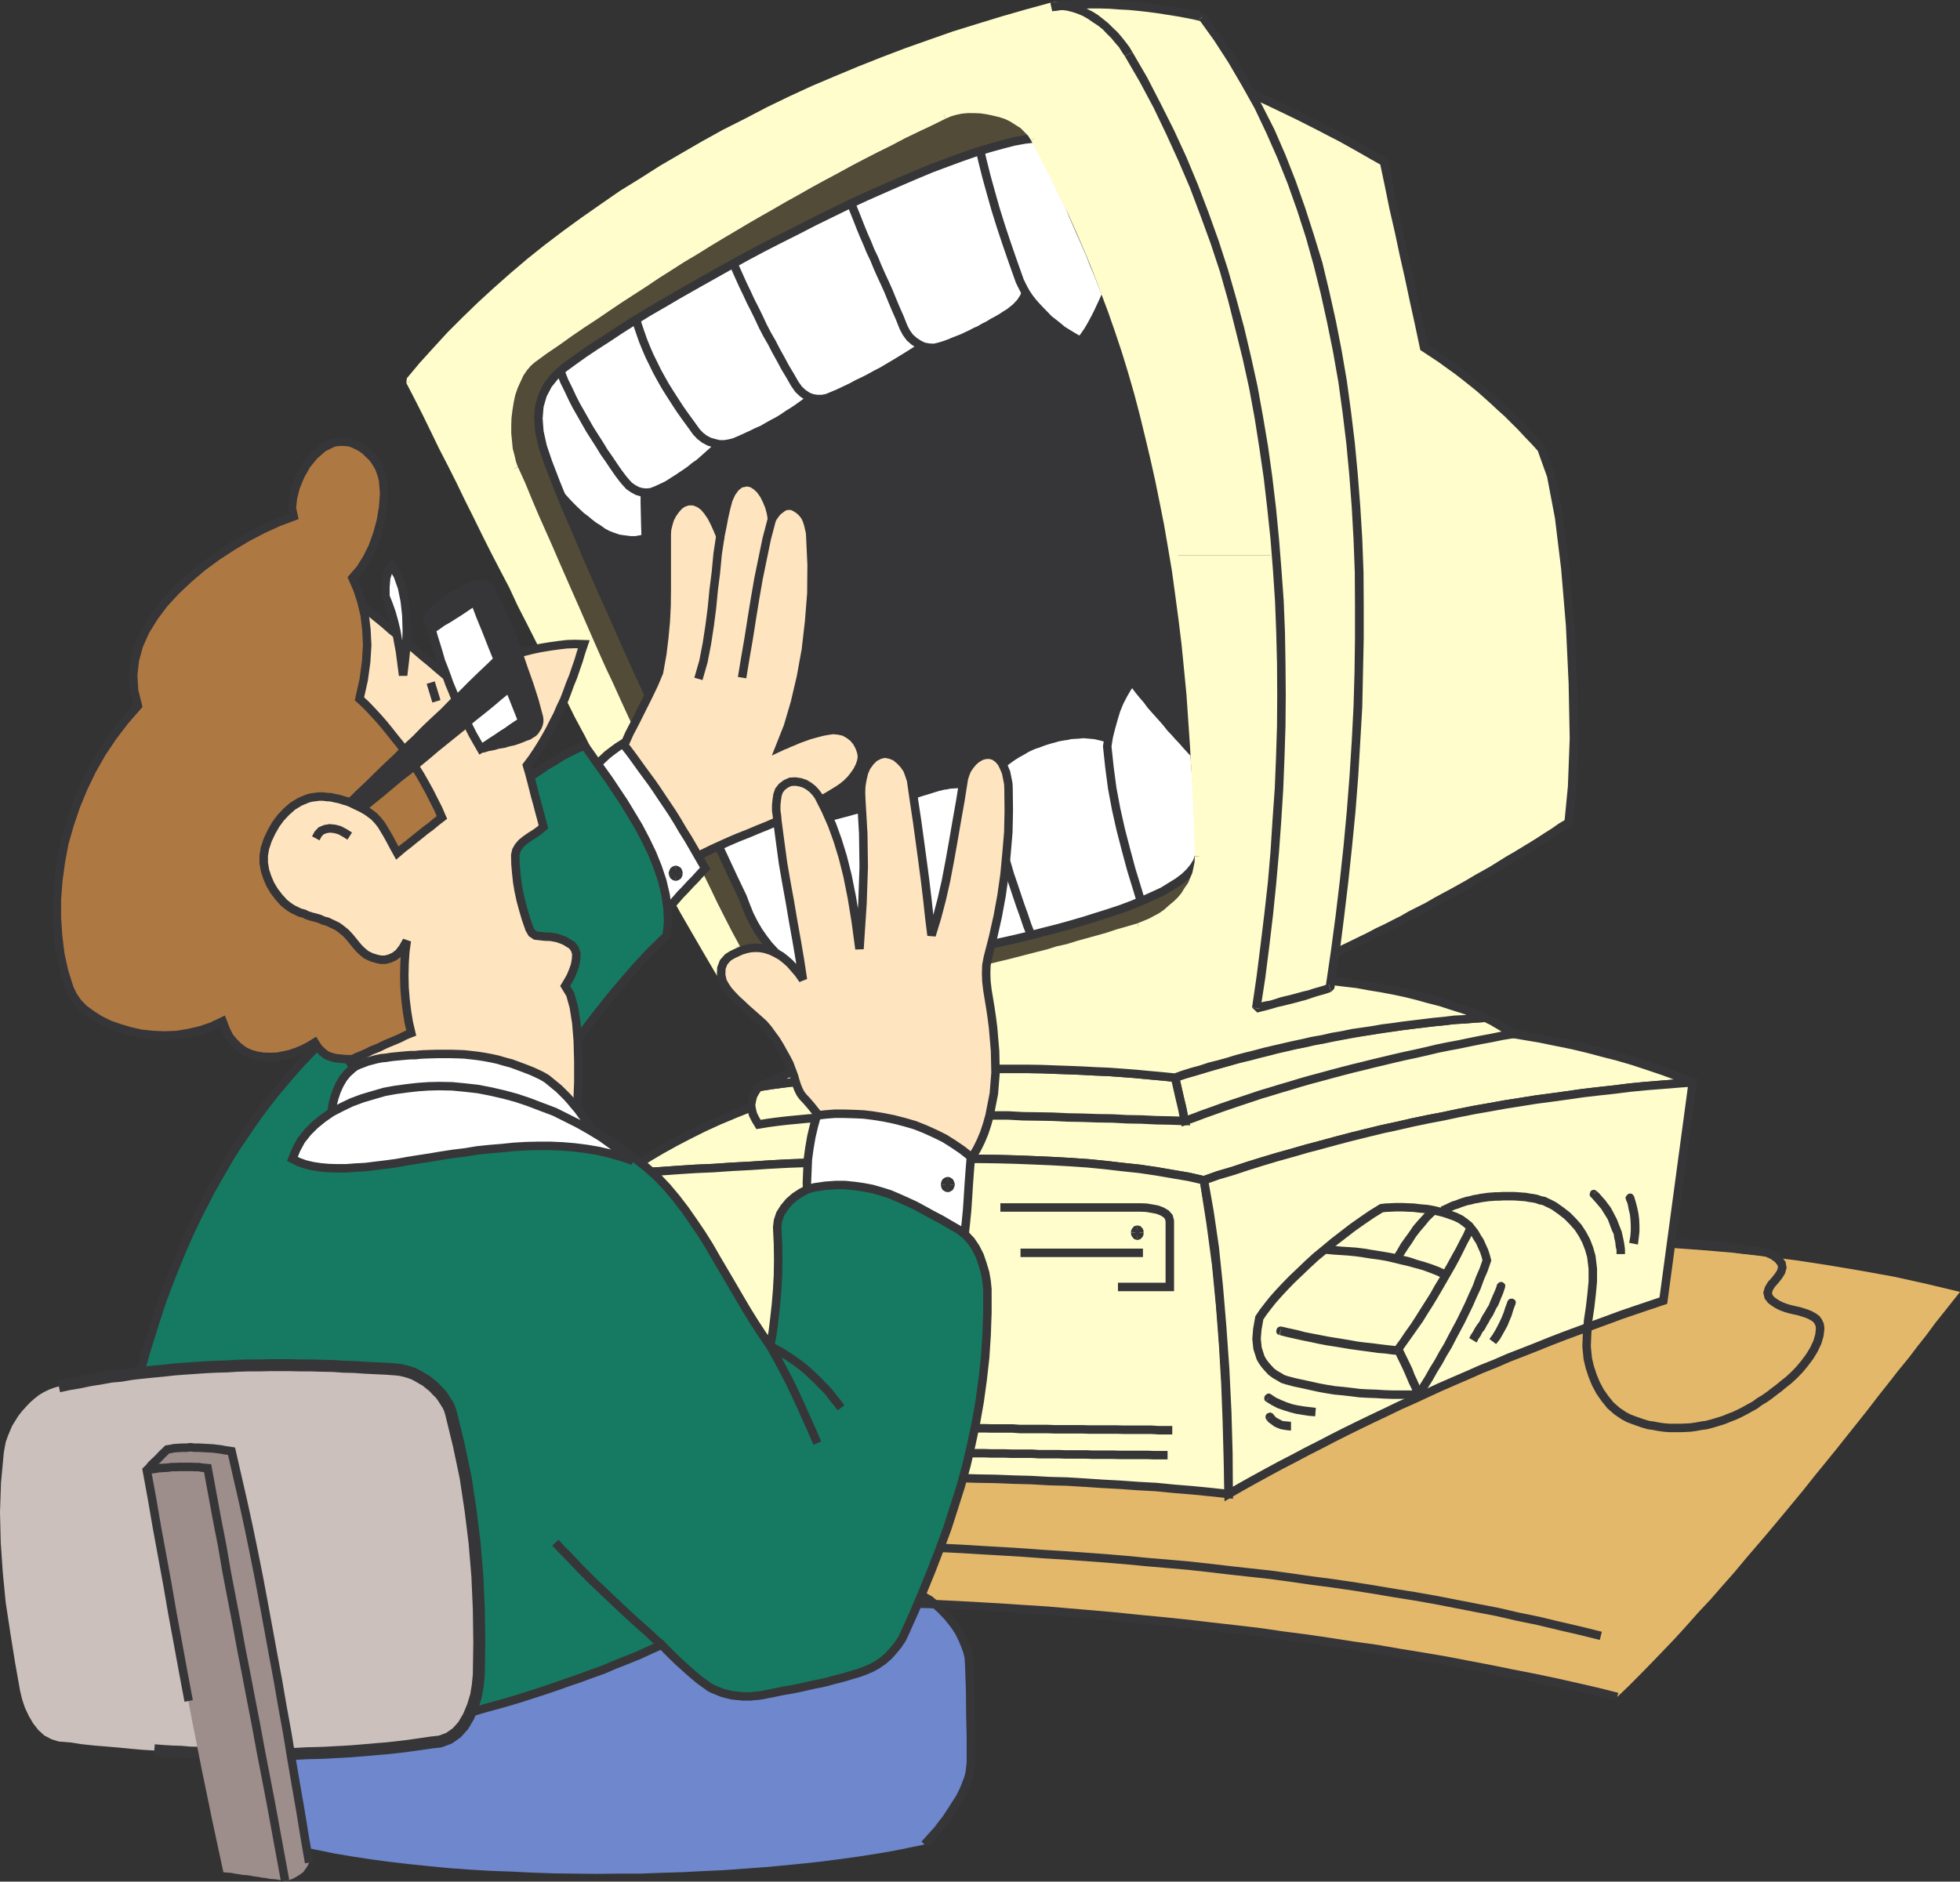 <svg xmlns="http://www.w3.org/2000/svg" width="115.574" height="110.975"><rect width="100%" height="100%" fill="#333333" stroke="none"/><path fill="#e3b86b" d="m52.68 94.527 1.234.043 1.266.043 1.261.059 1.309.074 1.324.074 1.32.09 1.352.086 1.356.117 1.382.117 1.368.122 1.394.144 1.395.133 1.382.144 1.395.164 1.414.16 1.41.165 1.395.203 1.398.18 1.38.203 1.397.218 1.383.192 1.367.238 1.352.219 1.367.234 1.324.254 1.305.25 1.293.262 1.281.25 1.262.265 1.238.278 1.203.277 1.176.297.676-.645.691-.695.676-.691.692-.719.687-.719.695-.765.676-.762.703-.75.692-.793.691-.781.688-.825.68-.793.69-.808.688-.824.668-.805.672-.813.649-.82.66-.808.644-.793.633-.797.633-.793.617-.778.586-.765.605-.762.575-.738.59-.719.539-.707.546-.691.497-.676.515-.645.488-.617.47-.59-1.954-.468-1.941-.43-1.926-.348-1.926-.324-1.91-.293-1.926-.238-1.898-.22-1.895-.16-1.894-.132-1.914-.09-1.88-.043-1.866-.047h-1.883l-1.867.047-1.88.043-1.867.074-1.882.114-1.868.12-1.878.15-1.852.16-1.867.175-1.88.192-1.886.218-1.879.207-1.883.223-1.882.234-1.895.235-1.879.25-1.914.25-1.906.265-1.914.235-1.926.25-.277 2.203-.282 2.207-.28 2.234-.29 2.203-.297 2.203-.265 2.208-.29 2.218-.296 2.207"/><path fill="#6e87cd" d="m54.43 94.129.187.121.207.113.176.149.191.148.18.16.172.16.164.18.16.16.238.293.235.309.219.34.18.367.156.367.132.352.094.367.027.367.059 1.633.012 1.379.03 1.34v1.496l-.03.312-.04.309-.074.308-.117.309-.12.309-.13.28-.148.29-.164.254-.235.367-.218.336-.207.308-.235.293-.219.297-.25.278-.265.297-.278.308-.914.188-.941.191-.969.164-1.015.16-1.07.149-1.09.144-1.118.121-1.133.114-1.171.105-1.207.09-1.204.086-1.238.058-1.219.063-1.25.039-1.265.047h-1.278l-1.265.012-1.262-.012-1.25-.016-1.266-.043-1.246-.062-1.222-.043-1.235-.074-1.191-.086-1.207-.117-1.14-.118-1.15-.132-1.1-.149-1.06-.16-1.058-.176-1.016-.207-.953-.191-2.281-12.45 38.895-2.35"/><path fill="none" stroke="#363639" stroke-width=".5" d="m54.43 94.129.187.121.207.113.176.149.191.148.18.16.172.16.164.18.16.16.238.293.235.309.219.34.18.367.156.367.132.352.094.367.027.367.059 1.633.012 1.379.031 1.34v1.496l-.031.312-.04.309-.074.308-.117.309-.12.309-.13.28-.148.29-.164.254-.235.367-.218.336-.207.308-.235.293-.218.297-.25.278-.266.297-.277.308"/><path fill="#fffdcc" d="m99.816 63.836-.851-.34-.867-.32-.883-.297-.883-.293-.895-.262-.925-.238-.899-.238-.926-.22-.94-.19-.938-.192-.946-.16-.953-.16-.953-.149L87 60.66l-.984-.117-.97-.106-1.003-.085-.996-.075-.985-.074-1-.07-1-.059-1.015-.03-1-.044-1.012-.02-1.015-.027h-1.016l-1.024-.027h-4.09l-1.042.027-.973.074-.996.09-1.027.086-1.032.133-1.074.133-1.059.144-1.101.164-1.086.192-1.117.191-1.102.207-1.133.235-1.117.234-1.117.25-1.102.266-1.132.277-1.075.281-1.101.309-1.086.34-1.074.32-1.043.34-1.031.336-.997.383-1 .382-.957.383-.941.395-.895.41-.882.441-.825.43-.793.441-.765.454-.719.472-.676.469 1.032-.074 1.043-.059 1.043-.074 1.07-.07 1.074-.047 1.086-.074 1.105-.06 1.102-.073 1.102-.059 1.132-.039 1.118-.059 1.113-.062 1.148-.031 1.117-.043 1.122-.016 1.14-.027h3.34l1.117.015 1.074.028 1.086.043 1.07.047 1.063.058 1.059.075 1.027.101 1.012.117.988.106.984.144.954.164.941.16.91.208.836-.297.887-.262.836-.277.867-.27.883-.266.883-.246.867-.25.883-.234.878-.238.895-.235.887-.218.91-.223.894-.192.883-.203.914-.191.926-.176.895-.191.91-.18.914-.16.91-.164.922-.145.898-.144.926-.121.93-.13.922-.132.914-.105.925-.102.926-.117.926-.09.941-.074.91-.074.926-.07"/><path fill="none" stroke="#363639" stroke-width=".5" d="m99.816 63.836-.851-.34-.867-.32-.883-.297-.883-.293-.894-.262-.926-.238-.899-.238-.925-.22-.942-.19-.937-.192-.946-.16-.953-.16-.953-.149L87 60.66l-.984-.117-.97-.106-1.003-.085-.996-.075-.984-.074-1-.07-1-.059-1.016-.031-1-.043-1.012-.02-1.015-.027h-1.016l-1.024-.027h-4.09l-1.042.027-.973.074-.996.09-1.027.086-1.032.133-1.074.133-1.058.144-1.102.164-1.086.192-1.117.191-1.102.207-1.133.235-1.117.234-1.117.25-1.101.266-1.133.277-1.075.281-1.101.309-1.086.34-1.074.32-1.043.34-1.031.336-.997.382-1 .383-.957.383-.941.395-.895.41-.882.441-.825.43-.793.441-.765.453-.719.473-.676.469 1.032-.074 1.043-.059 1.043-.074 1.07-.07 1.074-.047 1.086-.075 1.105-.058 1.102-.074 1.102-.059 1.132-.04 1.118-.058 1.113-.062 1.148-.031 1.117-.043 1.122-.016 1.14-.027h3.34l1.117.015 1.074.028 1.086.043 1.07.046 1.063.06 1.059.073 1.027.102 1.012.117.988.105.985.145.953.164.941.16.91.207.836-.297.887-.261.836-.278.867-.27.883-.265.883-.246.867-.25.883-.234.879-.239.894-.234.887-.219.91-.222.894-.192.883-.203.914-.191.926-.176.895-.191.91-.18.914-.16.91-.164.922-.145.898-.144.926-.122.93-.128.922-.133.914-.106.926-.101.925-.117.926-.09.941-.075.91-.074zm0 0"/><path fill="#fffdcc" d="M72.45 88.117 71.386 88l-1.07-.105-1.06-.086-1.07-.106-1.074-.058-1.043-.075-1.074-.058-1.043-.07-1.047-.063-1.054-.027-1.032-.059-1.043-.027-1.058-.043-1.028-.016-1.043-.031-1.027-.027-1.062-.016-1.028-.016-1.031-.015-1.043-.028-1.027-.015h-1.043l-1.043-.016-1.032-.011H46.27L45.227 87l-1.043-.015-1.028-.012h-1.043l-1.062-.035-1.043-.027-1.055-.012-.25-2.442-.238-2.351-.235-2.25-.234-2.156-.266-2.137-.277-2.102-.308-2.117-.325-2.129 1.032-.074 1.043-.059 1.043-.074 1.07-.07 1.074-.047 1.086-.074 1.105-.059 1.102-.074 1.102-.059 1.132-.039 1.118-.058 1.113-.063 1.148-.03 1.117-.044 1.122-.016 1.14-.027h3.34l1.117.016 1.074.027 1.086.043 1.07.047 1.063.059 1.059.074 1.027.101 1.012.118.988.105.984.145.954.164.941.16.91.207.395 2.527.328 2.438.234 2.414.176 2.304.133 2.282.086 2.23.058 2.164.047 2.145"/><path fill="none" stroke="#363639" stroke-width=".5" d="M72.45 88.117 71.386 88l-1.07-.105-1.06-.086-1.07-.106-1.074-.058-1.043-.075-1.074-.058-1.043-.07-1.047-.063-1.054-.027-1.032-.059-1.043-.027-1.058-.043-1.028-.016-1.043-.031-1.027-.028-1.062-.015-1.028-.016-1.031-.015-1.043-.028-1.027-.015h-1.043l-1.043-.016-1.031-.012H46.27L45.227 87l-1.043-.016-1.028-.011h-1.043l-1.062-.036-1.043-.027-1.055-.012-.25-2.441-.238-2.352-.235-2.25-.234-2.156-.266-2.137-.277-2.101-.308-2.117-.325-2.13 1.032-.073 1.043-.059 1.043-.074 1.07-.07 1.074-.047 1.086-.075 1.105-.058 1.102-.074 1.102-.059 1.132-.04 1.118-.058 1.113-.062 1.148-.031 1.117-.043 1.122-.016 1.14-.027h3.34l1.117.015 1.074.028 1.086.043 1.07.046 1.063.06 1.059.073 1.027.102 1.012.117.988.105.985.145.953.164.941.16.91.207.395 2.528.328 2.437.234 2.414.176 2.305.133 2.281.086 2.23.058 2.165zm0 0"/><path fill="#fffdcc" d="M99.816 63.836 98.082 76.71l-.836.281-.824.278-.852.292-.836.31-.812.296-.836.309-.824.304-.84.324-.805.325-.824.324-.824.32-.82.356-.813.324-.793.351-.824.356-.805.351-.797.368-.793.367-.793.351-.793.383-.808.383-.793.383-.778.383-.78.394-.767.399-.777.394-.777.414-.766.395-.765.414-.778.426-.734.41-.766.441-.015-2.394-.07-2.453-.122-2.516-.176-2.5-.203-2.41-.238-2.293-.309-2.102-.324-1.836.836-.297.887-.261.836-.278.867-.27.883-.265.883-.246.867-.25.883-.234.879-.239.894-.234.887-.219.91-.222.894-.192.883-.203.914-.191.926-.176.895-.191.91-.18.914-.16.91-.164.922-.145.898-.144.926-.122.93-.128.922-.133.914-.106.926-.101.925-.117.926-.09.941-.074.91-.075.926-.07"/><path fill="none" stroke="#363639" stroke-width=".5" d="M99.816 63.836 98.082 76.71l-.836.281-.824.278-.852.292-.836.31-.812.296-.836.309-.824.304-.84.324-.805.325-.824.324-.824.32-.82.356-.813.324-.793.351-.824.356-.805.351-.797.368-.793.367-.793.351-.793.383-.808.383-.793.383-.778.383-.78.394-.766.399-.778.394-.777.414-.766.395-.765.414-.778.426-.734.41-.766.441-.015-2.394-.07-2.453-.122-2.516-.176-2.5-.203-2.41-.238-2.293-.309-2.102-.324-1.836.836-.297.887-.261.836-.278.867-.27.883-.265.883-.246.867-.25.883-.234.879-.239.894-.234.887-.219.91-.222.894-.192.883-.203.914-.191.926-.176.895-.191.91-.18.914-.16.91-.164.922-.145.898-.144.926-.122.93-.128.922-.133.914-.106.926-.101.925-.117.926-.09.941-.075.91-.074zM65.922 75.902h3.058v-3.894l-.062-.235-.156-.18-.239-.144-.277-.105-.308-.059-.352-.058-.313-.012h-8.285m8.407 2.675h-7.22"/><path fill="#363639" d="m67.07 72.52.043.019.043.04.016.046.016.074-.016.07-.016.06-.043.03-.043.016-.058-.016-.047-.03-.012-.06-.015-.07.015-.074.012-.047.047-.039.058-.02"/><path fill="#363639" d="m67.437 72.7-.015-.15-.047-.1-.129-.134-.176-.046v.5l-.074-.012-.058-.059h-.016.516"/><path fill="#363639" d="m67.07 73.14.176-.058.129-.133.047-.105.015-.145h-.515.015l.06-.062.073-.012v.516"/><path fill="#363639" d="m66.687 72.7.016.144.059.105.117.133.191.059v-.516l.074.012.043.062h.016-.516"/><path fill="#363639" d="m67.07 72.27-.191.046-.117.133-.059.102-.015.148h.515-.015l-.043.059-.075.012v-.5"/><path fill="none" stroke="#363639" stroke-width=".5" d="M69.125 84.352h-.805l-.425-.028h-1.622l-.421-.012h-1.633l-.414-.015h-1.63l-.413-.016h-1.633l-.41-.031h-1.207l-.422-.012h-1.223l-.394-.02h-.43m12.805 1.606h-.793l-.399-.015h-1.601l-.395-.012h-1.207l-.398-.016h-1.203l-.399-.015h-1.191l-.395-.028h-1.219l-.398-.015h-.797l-.394-.016h-1.223l-.395-.016h-.398"/><path fill="#fffdcc" d="m89.219 60.984-.633.102-.645.133-.632.117-.66.133-.633.133-.633.117-.633.129-.633.152-.64.145-.622.132-.632.145-.633.152-.613.145-.637.16-.613.148-.618.16-.62.165-.587.16-.617.164-.605.172-.586.18-.602.175-.574.176-.59.176-.57.191-1.149.383-.554.191-.563.203-.543.192-.543.207-.543.191-.074-.324-.059-.324-.074-.324-.074-.305-.148-.649-.07-.308-.075-.32.543-.18.559-.16.547-.164.543-.16.539-.16.546-.15.543-.148.559-.132.543-.145.547-.133.543-.144.527-.121.574-.133.528-.102.574-.132.559-.102.558-.117.559-.106.562-.101.586-.102 1.149-.18.586-.085.59-.086.601-.078.602-.07.601-.075.617-.059.617-.074.633-.043.63-.043.648-.047.203.106.21.101.192.118.203.117.192.117.207.121.191.133.219.144"/><path fill="none" stroke="#363639" stroke-width=".5" d="m89.219 60.984-.633.102-.645.133-.632.117-.66.133-.633.133-.633.117-.633.129-.633.152-.64.145-.622.132-.632.145-.633.152-.613.145-.637.16-.613.148-.618.16-.62.165-.587.16-.617.164-.605.172-.586.18-.602.175-.574.176-.59.176-.57.191-1.149.383-.554.191-.563.203-.543.192-.543.207-.543.191-.074-.324-.059-.324-.074-.324-.074-.305-.148-.649-.07-.308-.075-.32.543-.18.559-.16.547-.164.542-.16.54-.16.546-.15.543-.148.559-.132.543-.145.547-.133.543-.144.527-.121.574-.133.528-.102.574-.132.559-.102.558-.117.559-.106.562-.101.586-.102 1.149-.18.586-.085.59-.086.6-.079.602-.07.602-.074.617-.059.617-.074.633-.043.63-.043.648-.047.203.106.21.101.192.118.203.117.192.117.207.121.191.133zm0 0"/><path fill="#fffdcc" d="m44.727 66.32.546-.09.555-.074.602-.07.62-.059.645-.062.66-.043.696-.043.703-.031.75-.043.734-.016.766-.016.793-.011h.793l.793-.031h.836l.824.03h.852l.855.012.855.016h.864l.867.047.867.012.883.015.867.043.899.016.863.031.87.012.868.047.867.015.867.043.852.016.824.027-.074-.324-.059-.324-.074-.325-.074-.304-.148-.649-.07-.308-.075-.32-.781-.079-.777-.07-.778-.074-.781-.059-.793-.058-.793-.032-.781-.043-.793-.03-.793-.028-.797-.031-.777-.012H58.25l-.781.012-.793.03-.777.017-.766.027-.777.047-.782.027-.761.043-.782.047-.765.059-.73.074-.766.07-.735.074-.75.075-.722.085-.72.09-.702.086-.707.094-.707.113-.176.25-.149.266-.07.281-.047.262.047.293.07.265.149.297.176.293"/><path fill="none" stroke="#363639" stroke-width=".5" d="m44.727 66.32.546-.09.555-.074.602-.07.62-.059.645-.062.66-.043.696-.043.703-.031.75-.043.734-.016.766-.016.793-.011h.793l.793-.032h.836l.824.032h.852l.855.011.855.016h.864l.867.047.867.012.883.015.867.043.899.016.863.031.87.012.868.047.867.015.868.043.851.016.824.027-.074-.324-.059-.324-.074-.324-.074-.305-.148-.649-.07-.308-.075-.32-.781-.079-.778-.07-.777-.074-.781-.059-.793-.058-.793-.032-.781-.042-.793-.032-.793-.027-.797-.031-.777-.012H58.25l-.781.012-.793.03-.778.017-.765.027-.778.047-.78.027-.762.043-.782.047-.765.059-.73.074-.766.07-.735.074-.75.075-.722.085-.72.09-.702.086-.707.094-.707.113-.176.25-.149.266-.07.281-.047.262.047.293.07.265.149.297zm0 0"/><path fill="#fffdcc" d="m64.086 58.398.781-.132.762-.106.762-.086.78-.086.778-.105.781-.074.762-.043.766-.063.765-.058.778-.012.765-.016.75-.015h.762l.766.015.734.016.766.043.734.043.75.058.734.075.723.09.735.085.718.133.719.117.707.133.707.149.703.175.692.192.691.176.664.218.672.211.66.23.649.266-.602.032-.617.058-.617.027-.602.075-.605.058-.614.074-.605.075-.617.074-.586.086-.606.074-.601.105-.59.086-.598.086-.574.121-.606.102-.57.133-.59.101-.57.133-.562.117-1.149.266-.555.129-.546.148-.555.137-.547.145-.516.16-.539.148-.531.133-.531.176-.496.133-.516.16-.5.18-.781-.079-.778-.07-.777-.074-.781-.059-.793-.058-.793-.032-.781-.043-.793-.03-.793-.028-.797-.031-.777-.012H58.25l-.781.012-.793.03-.778.016-.765.028-.778.047-.78.027-.763.043-.78.047-.766.059-.73.074-.766.07-.735.074-.75.074-.723.086-.718.09-.703.086-.707.094-.707.113.558-.277.59-.266.574-.25.555-.265.574-.25.586-.23.574-.24.59-.234.574-.218.57-.207.602-.207.574-.223.602-.188.59-.19.605-.18.602-.173.586-.18.62-.175.599-.16.62-.164.602-.145.617-.133.63-.144.62-.133.633-.121.63-.129.632-.133.633-.105.66-.106.648-.113.645-.09.664-.086"/><path fill="none" stroke="#363639" stroke-width=".5" d="m64.086 58.398.781-.132.762-.106.762-.086.78-.086.778-.105.781-.074.762-.043.766-.063.765-.058.778-.012.765-.016.75-.015h.762l.766.015.734.016.766.043.734.043.75.058.735.075.722.09.735.085.718.133.719.117.707.133.707.149.703.175.692.192.691.176.664.218.672.211.66.23.649.266-.602.032-.617.058-.617.028-.602.074-.605.058-.614.075-.605.074-.617.074-.586.086-.606.074-.601.106-.59.086-.598.085-.574.122-.605.101-.57.133-.59.102-.571.132-.562.118-1.149.265-.555.13-.546.147-.555.137-.547.145-.516.16-.539.148-.531.133-.531.176-.496.133-.516.16-.5.18-.781-.079-.778-.07-.777-.074-.781-.059-.793-.058-.793-.032-.781-.042-.793-.032-.793-.027-.797-.031-.777-.012H58.25l-.781.012-.793.03-.778.017-.765.027-.778.047-.78.027-.762.043-.782.047-.765.059-.73.074-.766.07-.735.074-.75.075-.722.085-.72.09-.702.086-.707.094-.707.113.558-.277.59-.266.574-.25.555-.265.574-.25.586-.23.574-.24.59-.233.574-.22.57-.206.602-.207.574-.223.602-.187.59-.192.605-.18.602-.171.586-.18.62-.176.599-.16.62-.164.602-.145.617-.132.63-.145.62-.133.633-.12.63-.13.632-.133.633-.105.66-.106.648-.113.645-.09zm0 0"/><path fill="#fffdcc" d="m71.7 4.57.585.266.606.262.617.28.586.278.617.281.617.293.617.297.633.305.617.313.633.32.617.324.633.324.629.352.633.355.637.367.632.352.29 1.367.277 1.364.312 1.355.293 1.383.309 1.367.293 1.379.297 1.351.293 1.387.511.336.489.324.484.352.469.336.441.34.442.351.441.356.41.363.414.371.41.383.41.367.399.399.398.394.395.426.41.426.399.441.574 1.602.468 2.468.368 3.016.28 3.348.161 3.414.063 3.257-.106 2.825-.207 2.133-.441.261-.422.297-.442.277-.43.282-.452.281-.914.555-.47.27-.44.277-.47.292-.472.266-.469.262-.469.281-.472.266-.5.277-.469.25-.488.266-.48.28-.489.247-.5.25-.484.281-.5.25-.485.25-.5.235-.5.265-.484.235-.512.25-.488.234-.5.234-.512.235-.488.234-.512.207-.34-3.262-.367-3.277-.34-3.25-.336-3.277-.355-3.274-.352-3.28L74.801 34l-.34-3.281-.336-3.262-.355-3.277-.336-3.266-.352-3.262-.355-3.277-.352-3.277-.34-3.25L71.7 4.57"/><path fill="none" stroke="#363639" stroke-width=".5" d="m71.7 4.57.585.266.606.262.617.28.586.278.617.281.617.293.617.297.633.305.617.313.633.32.617.324.633.324.629.352.633.355.637.367.632.352.29 1.367.277 1.364.312 1.355.293 1.383.309 1.367.293 1.379.297 1.351.293 1.387.511.336.489.324.484.352.469.336.441.34.442.351.441.356.41.363.414.371.41.383.41.367.399.399.398.394.395.426.41.426.399.441.574 1.602.469 2.468.367 3.016.28 3.348.161 3.414.063 3.257-.106 2.825-.207 2.133-.441.261-.422.297-.442.277-.43.282-.452.281-.914.555-.47.27-.44.277-.47.292-.472.266-.469.262-.469.281-.472.266-.5.277-.469.25-.488.266-.48.28-.489.247-.5.25-.484.281-.5.25-.485.25-.5.235-.5.265-.484.235-.512.25-.488.234-.5.234-.512.235-.488.234-.512.207-.34-3.262-.367-3.277-.34-3.25-.336-3.277-.355-3.274-.352-3.28L74.801 34l-.34-3.281-.336-3.262-.355-3.277-.336-3.266-.352-3.262-.355-3.277-.352-3.277-.34-3.25zm0 0"/><path fill="#363639" d="m61 8.16-.18-.297-.234-.25-.25-.265-.305-.192-.324-.203-.355-.16L59 6.672l-.383-.117-.383-.075-.394-.043-.399-.027h-.382l-.383.043-.352.074-.351.102-.325.133-.793.394-.808.383-.793.395-.781.414-.793.398-.778.395-.808.43-.766.41-.781.41-.762.414-.781.441-.762.438-.75.43-.765.44-.766.423-.746.457-.766.453-.738.441-.746.457-.766.457-.734.473-.735.469-.75.484-.718.473-.75.48-.719.504-.738.48-.735.5-.734.516-.719.5-.722.516-.735.515-.543.543-.414.703-.305.84-.175.926-.075.942.028.91.144.867.239.762.425.945.399.937.394.942.399.926.41.93.797 1.82.394.898.399.91.394.899.383.894.395.879.398.887.414.863.395.898.398.868.395.867.41.867.402.867.395.867.425.852.395.867.414.852.41.867.414.855.426.84.426.852.426.863.425.852.442.855.426.867.453.852.18.308.203.325.238.308.25.282.293.308.281.277.336.266.324.234.336.22.34.206.367.164.367.145.352.09.371.074.336.012.367-.043.633-.086.617-.106.617-.086.602-.12.601-.087.622-.105.574-.117.601-.114.586-.12.586-.102.574-.133.59-.117.574-.133.559-.121.586-.129.574-.133.559-.144.57-.133 1.149-.297.558-.145.574-.148.59-.164.57-.16.59-.145.57-.176.575-.164.605-.16.602-.176.586-.191.601-.18.622-.172.671-.265.325-.176.34-.18.308-.218.281-.235.293-.25.25-.254.235-.289.218-.312.192-.309.148-.324.13-.32.093-.352.058-.34.012-.367-.105-3.293-.157-3.172-.222-3.101-.293-2.957-.371-2.899-.426-2.789-.484-2.707-.56-2.64-.616-2.547-.703-2.48-.782-2.43-.851-2.364-.91-2.324-.989-2.246-1.086-2.207L61 8.16"/><path fill="none" stroke="#363639" stroke-width=".5" d="m61 8.16-.18-.297-.234-.25-.25-.265-.305-.192-.324-.203-.355-.16L59 6.672l-.383-.117-.383-.075-.394-.043-.399-.027h-.382l-.383.043-.352.074-.351.102-.325.133-.793.394-.808.383-.793.395-.781.414-.793.398-.778.395-.808.43-.766.41-.781.41-.762.414-.781.441-.762.438-.75.43-.765.44-.766.423-.746.457-.766.453-.738.441-.746.457-.766.457-.734.473-.735.469-.75.484-.718.473-.75.48-.719.504-.738.48-.735.5-.734.516-.719.5-.722.516-.735.515-.543.543-.414.703-.305.84-.175.926-.075.941.028.91.144.868.239.762.425.945.399.937.394.942.399.926.41.93.797 1.82.394.898.399.91.394.899.383.894.395.879.398.887.414.863.395.898.398.868.395.867.41.867.402.867.395.867.425.852.395.867.414.852.41.867.414.855.426.84.426.852.426.863.425.852.442.855.426.867.453.852.18.308.203.325.238.308.25.281.293.31.281.276.336.266.324.234.336.22.34.206.367.164.367.145.352.09.371.074.336.012.367-.043.633-.086.617-.106.617-.086.602-.12.601-.087.622-.105.574-.117.601-.114.586-.12.586-.102.574-.133.59-.117.574-.133.56-.121.585-.13.574-.132.559-.145.57-.132 1.149-.297.558-.145.574-.148.59-.164.57-.16.59-.145.57-.176.575-.164.605-.16.602-.176.586-.191.601-.18.622-.172.671-.265.325-.176.34-.18.308-.219.281-.234.293-.25.25-.254.235-.289.218-.312.192-.309.148-.324.13-.32.093-.352.059-.34.011-.367-.105-3.293-.156-3.172-.223-3.102-.293-2.957-.371-2.898-.426-2.789-.484-2.707-.559-2.64-.617-2.548-.703-2.48-.782-2.43-.851-2.363-.91-2.324-.989-2.246-1.085-2.207zm0 0"/><path fill="#fff" d="m32.82 20.723.34.504.324.527.32.5.313.516.32.527.649 1 .324.512.32.53.34.5.325.5.32.528.324.516.324.5.325.527.335.504v.746l.016.738.016.704.027.628-.266.079-.32.058h-.324l-.352-.043-.336-.047-.343-.117-.31-.117-.276-.149-.266-.191-.277-.172-.25-.191-.25-.211-.235-.172-.222-.207-.235-.223-.191-.191-.207-.219-.203-.223-.18-.203-.172-.234-.176-.234-.18-.266-.16-.25-.132-.25-.266-.457-.234-.453-.207-.473-.188-.473-.18-.48-.144-.516-.106-.543-.085-.59.234-.542.234-.47.25-.398.25-.382.254-.34.278-.336.25-.367.261-.414"/><path fill="none" stroke="#363639" stroke-width=".5" d="m32.82 20.723.34.504.324.527.32.5.313.516.32.527.649 1 .324.512.32.53.34.5.325.5.32.528.324.516.324.5.325.527.335.504v.746l.016.738.016.704.027.628-.266.079-.32.058h-.324l-.352-.043-.336-.047-.343-.117-.309-.117-.277-.148-.266-.192-.277-.172-.25-.191-.25-.211-.235-.172-.222-.207-.235-.223-.191-.191-.207-.219-.203-.222-.18-.204-.172-.234-.176-.234-.18-.266-.16-.25-.132-.25-.266-.457-.234-.453-.207-.473-.188-.472-.18-.48-.144-.517-.105-.543-.086-.59.234-.542.234-.47.25-.398.25-.382.254-.34.278-.336.25-.367zm0 0"/><path fill="#fff" d="m32.734 21.062.16.473.192.469.191.484.235.473.234.5.238.469.278.484.265.469.262.457.281.441.293.457.266.438.281.398.266.399.262.379.265.355.192.23.203.223.238.164.246.133.25.074.281.028.278-.028.312-.117.383-.18.219-.101.222-.133.203-.133.235-.148.234-.16.266-.176.25-.176.25-.207.277-.191.266-.235.297-.265.277-.25.293-.266.293-.29-.352-.546-.32-.531-.324-.512-.324-.531-.309-.5-.312-.512-.309-.5-.305-.516-.308-.5-.309-.511-.324-.504-.313-.512-.304-.516-.325-.527-.32-.531-.344-.527-.304.207-.309.203-.308.191-.325.207-.324.223-.308.191-.325.203-.308.192-.325.218-.304.208-.309.187-.297.223-.293.222-.265.203-.282.223-.246.234"/><path fill="none" stroke="#363639" stroke-width=".5" d="m32.734 21.062.16.473.192.469.191.484.235.473.234.5.238.469.278.484.265.469.262.457.281.441.293.457.266.438.281.398.266.399.262.379.265.355.192.23.203.223.238.164.246.133.25.074.281.028.278-.028.312-.117.383-.18.219-.101.222-.133.203-.133.235-.148.234-.16.266-.176.25-.176.25-.207.277-.191.266-.235.297-.265.277-.25.293-.266.293-.29-.352-.546-.32-.531-.324-.512-.324-.531-.309-.5-.312-.512-.309-.5-.305-.516-.308-.5-.309-.511-.324-.504-.313-.512-.304-.516-.325-.527-.32-.531-.344-.527-.304.207-.309.203-.308.191-.325.207-.324.223-.308.191-.325.203-.308.192-.325.218-.304.208-.309.187-.297.223-.293.222-.265.203-.282.223zm0 0"/><path fill="#fff" d="m43.46 14.45-.378.234-.383.234-.398.223-.38.234-.382.234-.367.239-.383.203-.398.238-.383.23-.383.239-.383.234-.394.219-.383.238-.383.23-.394.239-.368.234.133.512.145.488.16.47.164.468.191.472.192.442.218.441.223.457.234.426.25.442.266.425.293.457.293.45.324.46.32.438.34.473.223.234.25.191.277.149.297.086.305.074h.297l.289-.047.285-.07.352-.149.351-.16.324-.148.325-.16.308-.133.305-.176.312-.176.309-.16.293-.18.293-.203.312-.191.305-.207.309-.223.324-.234.324-.246.352-.25-.309-.547-.617-1.086-.309-.547-.617-1.086-.308-.531-.309-.528-.309-.543-.308-.546-.309-.54-.293-.546-.308-.543-.309-.516-.312-.543-.31-.543"/><path fill="none" stroke="#363639" stroke-width=".5" d="m43.46 14.45-.378.234-.383.234-.398.223-.38.234-.382.234-.367.239-.383.203-.398.238-.383.23-.383.239-.383.234-.394.219-.383.238-.383.23-.394.239-.368.234.133.512.145.488.16.47.164.468.191.472.192.442.218.441.223.457.234.426.25.442.266.425.293.457.293.45.324.46.32.438.34.473.223.234.25.191.277.149.297.086.305.074h.297l.289-.047.285-.07.352-.149.351-.16.324-.148.325-.16.308-.133.305-.176.312-.176.309-.16.293-.18.293-.203.312-.191.305-.207.309-.223.324-.234.324-.246.352-.25-.309-.547-.617-1.086-.309-.547-.617-1.086-.308-.531-.309-.527-.309-.543-.308-.547-.309-.54-.293-.546-.308-.543-.309-.516-.312-.543zm0 0"/><path fill="#fff" d="m42.918 14.8.219.5.222.5.22.49.222.495.234.485.223.484.25.488.234.48.235.505.25.484.28.484.25.485.278.5.262.488.297.496.277.484.223.313.25.234.281.188.262.105.293.047h.297l.308-.062.277-.118.383-.16.367-.175.383-.18.352-.192.371-.175.348-.176.37-.207.368-.188.351-.207.368-.218.34-.207.367-.223.351-.219.367-.238.372-.235.351-.25-.562-1.117-.29-.554-.265-.547-.297-.574-.262-.555-.297-.563-.265-.558-.293-.543-.262-.555-.297-.559-.277-.562-.277-.543-.282-.559-.28-.574-.278-.554-.473.23-.469.223-.468.234-.457.223-.473.234-.469.223-.469.23-.472.211-.469.23-.473.223-.441.235-.469.222-.469.23-.472.223-.457.235-.469.207"/><path fill="none" stroke="#363639" stroke-width=".5" d="m42.918 14.8.219.5.222.5.22.49.222.495.234.485.223.484.25.488.234.48.235.505.25.484.28.484.25.485.278.5.262.488.297.496.277.484.223.313.25.234.281.188.262.105.293.047h.297l.308-.062.278-.118.382-.16.368-.175.382-.18.352-.192.371-.175.348-.176.37-.207.368-.188.351-.207.368-.218.34-.207.367-.223.351-.219.367-.238.372-.235.351-.25-.562-1.117-.29-.554-.265-.547-.297-.575-.262-.554-.297-.563-.265-.558-.293-.543-.262-.555-.297-.559-.277-.562-.277-.543-.282-.559-.28-.574-.278-.555-.473.231-.469.223-.468.234-.457.223-.473.234-.469.223-.469.23-.472.211-.469.23-.473.223-.441.235-.469.222-.469.23-.472.223-.457.235zm0 0"/><path fill="#fff" d="m49.96 11.379.192.543.203.5.192.48.191.489.192.468.207.47.191.472.219.457.191.469.207.468.22.473.218.484.21.516.22.527.234.528.234.59.164.308.203.281.25.22.266.179.293.144.309.059.324.016.308-.075.297-.09.278-.101.277-.117.266-.102.265-.105.246-.118.25-.117.25-.133.239-.101.246-.149.27-.132.23-.145.25-.133.254-.144.25-.164.261-.16.371-.297.29-.309.207-.324.132-.363.075-.34v-.383l-.032-.367-.07-.352-.25-.957-.293-.973-.297-.937-.308-.957-.293-.938-.34-.945-.305-.953-.285-.941-.512.191-.511.219-.516.207-.5.222-.527.192-.5.203-.516.207-.5.203-.531.192-.5.207-.516.222-.496.192-.527.203-.5.191-.516.223-.5.207"/><path fill="none" stroke="#363639" stroke-width=".5" d="m49.96 11.379.192.543.203.5.192.48.191.489.192.468.207.47.191.472.219.457.191.469.207.468.22.473.218.484.21.516.22.527.234.528.234.59.164.308.203.281.25.22.266.179.293.144.309.059.324.016.308-.075.297-.09.278-.101.277-.117.266-.102.265-.105.246-.118.25-.117.25-.133.239-.101.246-.149.27-.132.23-.145.25-.133.254-.144.25-.164.261-.16.371-.297.29-.309.207-.324.132-.363.075-.34v-.383l-.032-.367-.07-.352-.25-.957-.293-.972-.297-.938-.308-.957-.293-.938-.34-.945-.305-.953-.285-.941-.512.191-.512.219-.515.207-.5.222-.527.192-.5.203-.516.207-.5.203-.531.192-.5.207-.516.222-.496.192-.527.203-.5.191-.516.223zm0 0"/><path fill="#fff" d="m57.676 8.363.25 1.09.25.996.265.957.262.926.297.953.336 1.016.371 1.074.422 1.191.121.25.117.23.145.255.191.281.192.246.222.25.235.25.234.238.25.262.266.207.277.219.266.223.28.175.266.16.278.165.261.128.223-.304.223-.324.187-.325.192-.355.18-.352.171-.367.164-.351.16-.368-.25-.617-.234-.605-.25-.586-.234-.602-.25-.574-.266-.605-.25-.57-.25-.575L63 12.02l-.281-.57-.282-.587-.277-.574-.281-.586-.305-.59-.312-.586-.32-.593-.266-.07-.235-.075-.238-.027-.234-.047-.235-.012-.234-.015-.207.015-.219.012-.207.047-.191.043-.207.058-.176.07-.164.094-.156.098-.149.121-.148.117"/><path fill="none" stroke="#363639" stroke-width=".5" d="m57.676 8.363.25 1.09.25.996.265.957.262.926.297.953.336 1.016.371 1.074.422 1.191.121.25.117.23.145.255.191.281.192.246.222.25.235.25.234.238.25.262.266.207.277.219.266.223.28.175.266.16.278.165.261.128.223-.304.223-.324.187-.325.192-.355.18-.352.171-.367.164-.351.16-.368-.25-.617-.234-.605-.25-.586-.234-.602-.25-.574-.266-.605-.25-.57-.25-.575L63 12.02l-.281-.57-.281-.587-.278-.574-.281-.586-.305-.59-.312-.586-.32-.593-.266-.07-.235-.075-.238-.027-.234-.047-.235-.012-.234-.016-.207.016-.219.012-.207.047-.191.043-.207.058-.176.07-.164.094-.156.098-.149.121zm0 0"/><path fill="#fff" d="m61.305 55.797-.352-1.235-.351-1.19-.34-1.177-.325-1.175-.32-1.176-.351-1.176-.356-1.191-.367-1.235-.176-.015-.203-.016h-1.328l-.23.016-.208.015-.222.012-.203.015-.18.043-.172.016-.164.047-.133.027-.527.164-.516.157-.469.152-.472.133-.457.117-.453.133-.41.101-.442.118-.41.105-.414.098-.442.12-.425.118-.442.117-.457.117-.468.133-.485.133-.473.016-.468.011-.457.016-.469.031h-.473l-.468.012-.473.015H43.8l-.473.016-.469.016h-.468l-.47.027-.44.012-.473.015-.469.02.281.527.278.543.277.528.297.546.277.512.281.531.293.543.262.532.297.515.293.528.266.543.293.53.265.512.293.532.262.543.297.515.222.07.22.106.202.059.223.101.223.07.218.09.223.075.203.09.219.07.223.09.218.074.207.086.207.074.22.09.206.074.219.086.398-.074.383-.086.395-.074.398-.09.395-.07.398-.09.426-.075.398-.086.395-.074.398-.09.41-.09.399-.07.398-.101.422-.09.403-.074.394-.086.41-.09.399-.074.394-.086.43-.075.394-.09.399-.085.41-.075.398-.09.395-.074.398-.086.395-.074.398-.09.395-.074.398-.07.383-.086.395-.074"/><path fill="none" stroke="#363639" stroke-width=".5" d="m61.305 55.797-.352-1.235-.351-1.19-.34-1.177-.324-1.175-.32-1.176-.352-1.176-.356-1.191-.367-1.235-.176-.015-.203-.016h-1.328l-.23.016-.208.015-.222.012-.203.016-.18.042-.172.016-.164.047-.133.027-.527.164-.516.157-.468.152-.473.133-.457.117-.453.133-.41.101-.442.118-.41.105-.414.098-.441.12-.426.118-.442.117-.457.117-.468.133-.485.133-.472.016-.47.011-.456.016-.469.031h-.473l-.468.012-.473.016H43.8l-.473.015-.469.016h-.468l-.47.027-.44.012-.473.015-.469.02.281.527.278.543.277.528.297.547.277.511.281.531.293.543.262.532.297.515.293.528.266.543.293.53.265.513.293.53.262.544.297.515.222.07.22.106.202.059.223.101.223.07.218.09.223.075.203.09.219.07.223.09.218.074.207.086.207.074.22.09.206.074.219.086.398-.074.383-.086.395-.074.398-.09.395-.07.398-.09.426-.074.398-.086.395-.075.398-.09.41-.09.399-.07.398-.101.422-.09.403-.074.394-.086.41-.09.399-.074.394-.086.43-.074.394-.09.399-.086.41-.074.398-.09.395-.074.398-.086.395-.075.398-.09.395-.074.398-.07.383-.086zm0 0"/><path fill="#fff" d="m65.91 43.785-.34-.144-.351-.133-.34-.09-.324-.074-.336-.028-.324-.03-.31.03-.28.016-.188.012-.191.047-.207.027-.176.031-.207.043-.191.059-.176.043-.207.062-.188.059-.191.07-.192.074-.191.059-.18.074-.16.074-.176.09-.164.102-.324.175-.305.192-.28.203-.294.223-.25.234-.262.266-.253.293-.262.324.133.617.144.605.145.602.164.598.16.62.18.587.175.601.192.606.172.59.207.601.195.586.203.602.207.574.203.605.223.57.207.59.937-.296.5-.145.47-.148.472-.13.473-.148.468-.148.485-.145.472-.148.47-.149.468-.144.472-.133.47-.148.488-.149.937-.289-.336-1.207-.336-1.191-.344-1.219-.32-1.195-.34-1.2-.336-1.207-.34-1.207-.32-1.191"/><path fill="none" stroke="#363639" stroke-width=".5" d="m65.91 43.785-.34-.144-.351-.133-.34-.09-.324-.074-.336-.028-.324-.03-.31.03-.28.016-.188.012-.191.047-.207.027-.176.031-.207.043-.191.059-.176.043-.207.062-.188.059-.191.07-.192.074-.191.059-.18.074-.16.074-.176.09-.164.102-.324.176-.305.191-.28.203-.294.223-.25.234-.262.266-.253.293-.262.324.133.617.144.606.145.601.164.598.16.62.18.587.175.601.192.606.172.59.207.601.195.586.203.602.207.574.203.605.223.57.207.59.938-.296.5-.145.468-.148.473-.13.473-.148.468-.148.485-.145.472-.148.47-.148.468-.145.473-.133.468-.148.489-.149.937-.289-.336-1.207-.336-1.191-.344-1.219-.32-1.195-.34-1.2-.336-1.206-.34-1.207zm0 0"/><path fill="#fff" d="m66.762 40.172-.278.367-.254.438-.222.43-.192.468-.156.516-.148.53-.133.528-.09.57.133 1.25.164 1.235.23 1.223.266 1.187.309 1.195.324 1.203.371 1.204.352 1.191.218-.027.219-.059.207-.062.176-.043.18-.07.351-.15.176-.085.16-.121.328-.203.16-.149.176-.132.192-.16.175-.165.207-.175.172-.528.133-.633.047-.675.012-.633-.012-1.278-.074-1.28-.106-1.294-.097-1.324-.239-.25-.238-.262-.23-.265-.239-.25-.234-.266-.235-.246-.222-.281-.23-.266-.239-.266-.234-.261-.235-.266-.218-.297-.239-.277-.218-.262-.223-.297-.203-.277"/><path fill="none" stroke="#363639" stroke-width=".5" d="m66.762 40.172-.278.367-.254.438-.222.43-.192.468-.156.516-.148.53-.133.528-.09.57.133 1.25.164 1.235.23 1.223.266 1.187.309 1.195.324 1.203.37 1.204.353 1.191.218-.027.219-.059.207-.062.176-.043.18-.07.351-.15.176-.085.16-.121.328-.203.16-.149.176-.133.191-.16.176-.164.207-.176.172-.527.133-.633.047-.675.012-.633-.012-1.278-.074-1.28-.106-1.294-.097-1.324-.239-.25-.238-.262-.23-.265-.239-.25-.234-.266-.235-.246-.222-.281-.23-.266-.239-.266-.234-.261-.235-.266-.218-.297-.239-.277-.218-.262-.223-.297zm0 0"/><path fill="#524b37" d="m61 8.16-.18-.297-.234-.25-.25-.234-.305-.223-.324-.203-.355-.133L59 6.672l-.383-.117-.394-.075-.383-.043-.399-.027-.394.027-.371.032-.352.058-.351.102-.325.133-.793.394-.793.383-.796.395-.793.402-.793.41-.778.395-.78.43-.782.41-.778.41-.777.414-.762.441-.78.438-.75.43-.766.44-.766.423-.746.457-.75.453-.754.441-.746.457-.735.473-.75.457-.734.469-.75.484-.734.473-.75.48-.719.504-.738.48-.735.5-.734.516-.719.5-.722.516-.735.515-.543.543-.414.703-.289.84-.191.926-.075.941.028.942.144.836.239.761.394.946.43.937.394.942.399.925.394.93.399.91.394.91.399.899.398.91.399.899.394.894.395.879.398.887.414.863.395.898.398.868.395.867.398.867.414.867.395.867.398.852.422.867.414.852.41.867.414.855.426.84.426.852.426.863.425.852.442.855.426.867.453.852.18.308.203.325.238.308.25.281.293.309.281.277.336.266.324.234.336.22.34.206.367.164.367.145.352.09.371.074.336.012.367-.043.633-.086.617-.106.617-.086.602-.12.601-.087.622-.105.574-.117.601-.114.586-.12.586-.102.574-.133.59-.117.574-.133.559-.121.586-.13.574-.132.559-.144.57-.133 1.149-.297.558-.145.574-.148.59-.164.57-.16.59-.145.57-.176.575-.164.605-.16.602-.176.586-.191.601-.18.622-.172.671-.265.325-.176.34-.18.308-.218.281-.235.293-.25.25-.254.235-.289.218-.312.192-.309.148-.324.13-.32.093-.352.058-.34.012-.367-.105.309-.188.308-.25.309-.308.297-.383.289-.426.265-.484.297-.547.25-.586.262-.633.266-.66.25-.707.234-.746.234-.754.239-.805.234-.797.219-.824.207-.852.222-.851.203-.867.192-.867.207-.868.191-.851.192-.867.172-.84.18-.82.175-.825.16-.793.176-.75.164-.75.16-.707.164-.66.145-.441.015-.457-.046-.41-.086-.41-.118-.426-.191-.399-.207-.383-.277-.367-.297-.351-.336-.34-.367-.309-.399-.309-.441-.265-.453-.262-.516-.207-.512-.207-.547-.527-1.101-.602-1.293-.676-1.441-.738-1.575-.777-1.687-.82-1.75-.825-1.82-.855-1.868-.852-1.867-.808-1.836-.809-1.808-.766-1.735-.703-1.676-.664-1.53-.574-1.411-.48-1.25-.313-.926-.191-.867-.059-.781.059-.719.191-.66.313-.602.425-.53.543-.485.543-.395.617-.441.66-.442.735-.472.754-.5.789-.5.855-.528.895-.515.898-.528.957-.543.97-.546.968-.543 1.016-.559 1.015-.543 1.027-.527 1.028-.516 1.031-.531 1.016-.496 1.027-.504 1.012-.469 1-.441.972-.426.957-.41.922-.383.91-.34.868-.32.824-.285.808-.247.735-.203.691-.18.649-.117.574-.07"/><path fill="none" stroke="#363639" stroke-width=".5" d="m61 8.16-.18-.297-.234-.25-.25-.234-.305-.223-.324-.203-.355-.133L59 6.672l-.383-.117-.394-.075-.383-.043-.399-.027-.394.027-.371.032-.352.058-.351.102-.325.133-.793.394-.792.383-.797.395-.793.402-.793.41-.778.395-.78.43-.782.41-.777.41-.778.414-.762.441-.78.438-.75.43-.766.44-.766.423-.746.457-.75.453-.754.441-.746.457-.735.473-.75.457-.734.469-.75.484-.734.473-.75.48-.719.504-.738.48-.735.5-.734.516-.719.5-.722.516-.735.515-.543.543-.414.703-.289.84-.191.926-.075.941.028.942.144.836.239.762.394.945.43.937.394.942.399.926.394.93.399.91.394.91.399.898.398.91.399.899.394.894.395.879.398.887.414.863.395.898.398.868.395.867.398.867.414.867.395.867.398.852.422.867.414.852.41.867.414.855.426.84.426.852.426.863.425.852.442.855.426.867.453.852.18.308.203.325.238.308.25.281.293.31.281.276.336.266.324.234.336.22.34.206.367.164.367.145.352.09.371.074.336.012.367-.043.633-.086.617-.106.617-.086.602-.12.601-.087.622-.105.574-.117.601-.114.586-.12.586-.102.574-.133.59-.117.574-.133.56-.121.585-.13.574-.132.559-.145.57-.132 1.149-.297.558-.145.574-.148.59-.164.57-.16.59-.145.57-.176.575-.164.605-.16.602-.176.586-.191.601-.18.622-.172.671-.265.325-.176.34-.18.308-.219.281-.234.293-.25.25-.254.235-.289.218-.312.192-.309.148-.324.13-.32.093-.352.059-.34.011-.367-.105.308-.188.31-.25.308-.308.297-.383.289-.426.265-.484.297-.547.25-.586.262-.633.265-.66.25-.707.235-.746.234-.754.238-.805.235-.797.219-.824.207-.851.222-.852.203-.867.192-.867.207-.868.191-.851.192-.867.172-.84.18-.82.175-.825.16-.793.176-.75.164-.75.16-.707.164-.66.145-.441.015-.457-.046-.41-.086-.41-.118-.426-.191-.399-.207-.383-.277-.367-.297-.351-.336-.34-.367-.309-.399-.308-.441-.266-.453-.262-.516-.207-.512-.207-.547-.527-1.101-.602-1.293-.676-1.442-.738-1.574-.777-1.687-.82-1.75-.825-1.82-.855-1.868-.852-1.867-.808-1.836-.809-1.808-.766-1.735-.703-1.676-.664-1.53-.574-1.411-.48-1.25-.313-.926-.191-.867-.059-.781.059-.719.191-.66.313-.602.425-.53.543-.485.543-.395.618-.441.66-.442.734-.472.754-.5.789-.5.855-.528.895-.515.898-.528.957-.543.97-.546.968-.543 1.016-.559 1.015-.543 1.028-.527 1.027-.516 1.031-.531 1.016-.496 1.027-.504 1.012-.469 1-.441.973-.426.957-.41.921-.383.91-.34.868-.32.824-.285.809-.247.734-.203.691-.18.649-.117zm0 0"/><path fill="#fffdcc" d="m29.34 32.762-.164-.305-.516-1.031-.512-1.028-.515-1.03-.5-1.016-.516-.997-.484-.984-.485-1-.488-.973-.496-.968-.484-.957.761-.899.793-.91.84-.879.883-.883.898-.882.922-.868.985-.836.988-.84 1.027-.835 1.075-.809 1.086-.797 1.117-.777 1.148-.778 1.176-.734 1.172-.754 1.222-.719 1.235-.703 1.25-.691 1.277-.664 1.309-.66 1.293-.633 1.355-.613 1.336-.575 1.367-.574 1.383-.543 1.367-.531 1.41-.496 1.407-.504 1.43-.441 1.425-.442 1.442-.41L61.996.41l.324-.058.325-.012.34.043.32.086.324.105.324.149.324.172.618.414.292.234.266.281.25.25.266.293.203.262.207.297.176.265 1.691 3.04 1.484 3.148 1.293 3.246 1.145 3.32.941 3.426.793 3.469.618 3.543.472 3.605.25 2.774h-6.039l-.078-.469-.484-2.707-.559-2.64-.617-2.548-.703-2.48-.782-2.43-.851-2.363-.91-2.324-.989-2.246-1.085-2.207L61 8.16l-.18-.297-.234-.25-.25-.265-.305-.192-.324-.203-.355-.16L59 6.672l-.383-.117-.383-.075-.394-.043-.399-.027h-.382l-.383.043-.352.074-.351.102-.325.133-.793.394-.808.383-.793.395-.781.414-.793.398-.778.395-.808.43-.766.41-.781.41-.762.414-.781.441-.762.438-.75.43-.765.44-.766.423-.746.457-.766.453-.738.441-.746.457-.766.457-.734.473-.735.469-.75.484-.718.473-.75.48-.719.504-.738.48-.735.5-.734.516-.719.5-.722.516-.735.515-.543.543-.414.703-.305.84-.175.926-.075.942.028.91.144.867.239.762.425.945.399.937.394.942.399.926.41.93.207.437H29.34m12.812 24.105-.441-.793-.688-1.187-.691-1.196-.648-1.175-.66-1.172-.645-1.176-.633-1.164-.633-1.16-.617-1.133-.586-1.149-.62-1.128-.587-1.118-.586-1.132-.562-1.118-.586-1.101-.559-1.102-.558-1.09-.547-1.054-.543-1.09-.528-1.074-.543-1.043-.351-.75h3.203l.191.472.399.91.394.899.399.91.394.899.383.894.395.879.398.887.414.863.395.898.398.868.395.867.41.867.402.867.395.867.425.852.395.867.414.852.41.867.414.855.426.84.426.852.426.863.425.852.442.855.426.867.453.852.18.308.203.325.238.308.043.043h-1.899"/><path fill="#fffdcc" d="m59.309 56.867.218-.043.575-.148.558-.145.574-.148.59-.164.57-.16.59-.145.57-.176.575-.164.605-.16.602-.176.586-.191.601-.18.622-.172.671-.265.325-.176.34-.18.308-.219.281-.234.293-.25.25-.254.235-.289.218-.312.192-.309.148-.324.13-.32.093-.352.058-.34.012-.367-.105-3.293-.157-3.172-.222-3.102-.293-2.957-.371-2.898-.348-2.32h6.04l.07.855.19 3.672.06 3.688-.07 3.707-.192 3.703-.297 3.718-.41 3.692-.145 1.07H59.31m-17.158 0 .239.414.277.422.324.445.336.395.371.394.41.356.442.352.472.308.485.281.5.282.574.218.555.176.59.16.617.106.633.07.644.035.691-.035.59-.027.602-.043.648-.047.633-.059.66-.027.688-.059.691-.058.707-.075.719-.047.738-.058.746-.07.75-.063.782-.07.765-.043.778-.074.793-.075.793-.058.796-.074.793-.059.805-.059.797-.058.793-.074.793-.059.793-.043.797-.074 1.554-.117.782-.032.765-.058.746-.055.75-.031.72-.047.37-2.586H59.31l-.356.106-.57.132-.559.145-.574.133-.586.129-.559.12-.574.133-.59.118-.574.132-.586.102-.586.121-.601.113-.574.118-.622.105-.601.086-.602.121-.617.086-.617.105-.633.086-.367.043-.336-.011-.371-.075-.352-.09-.367-.144-.367-.164-.34-.207-.336-.219-.324-.234-.336-.266-.281-.277-.293-.309-.207-.238h-1.899M62.055.66l.312-.043.278-.027.28.039.305.078.31.102.312.132.308.176.277.192.31.203.28.222.25.266.25.246.23.281.223.254.18.29.172.25.441-.25-.171-.29-.223-.297-.219-.277-.265-.312-.266-.25-.281-.278-.309-.25-.305-.238-.324-.203L64.055.5l-.336-.16-.34-.106-.352-.117-.382-.027-.352.012-.356.058.118.5"/><path fill="#fffdcc" d="m24.402 22.371-.02.266.75-.899.782-.91.836-.871.883-.879.914-.867.894-.867.985-.836.984-.84 1.043-.824 1.043-.805 1.09-.812 1.117-.778 1.145-.746 1.148-.754 1.176-.734 1.234-.719 1.235-.703 1.25-.695 1.261-.676 1.293-.629 1.309-.633 1.34-.62 1.324-.575 1.367-.57 1.38-.543 1.366-.532 1.41-.5 1.399-.496 2.851-.883 1.438-.41 1.426-.37-.117-.5-1.454.398-1.425.41-1.442.441-1.426.442-1.425.5-1.41.5-1.383.527-1.368.543-1.378.574-1.352.574-1.34.617-1.308.633-1.293.676-1.309.66-1.25.692-1.219.707-1.234.718-1.176.75-1.191.735-1.145.793-1.117.781-1.09.793-1.086.824-1.031.824-.984.836-.98.868-.946.867-.895.867-.898.898-.82.895-.825.91-.75.898-.027.278.441-.219"/><path fill="#fffdcc" d="m42.61 57.148-.688-1.191-.68-1.191-.691-1.207-.66-1.172-.649-1.176-.644-1.176-.633-1.148-.63-1.16-.62-1.149-.602-1.129-.617-1.148-.574-1.102-.602-1.117-.558-1.117-.57-1.106-.563-1.101-.559-1.086-.543-1.07-.527-1.09-.547-1.059-.543-1.058-.5-1.043-.515-1.032-.512-1.027-.516-1.031-.515-1.012-.512-1-.473-.996-.484-.988-.512-.985-.488-.957-.48-.953-.442.219.496.957.484.957.473.969.484 1 .516 1 .496.984.488 1.012.516 1.031.512 1.043.515 1.027.543 1.047.547 1.043.496 1.07.559 1.09.543 1.075.559 1.07.562 1.105.586 1.102.559 1.129.601 1.117.574 1.148.618 1.133.585 1.145.622 1.133.632 1.16.63 1.164.663 1.172.645 1.175.648 1.176.688 1.192.691 1.191.696 1.188.421-.247"/><path fill="#fffdcc" d="m50.297 60.996-.676.016-.633-.016-.601-.07-.602-.102-.574-.148-.543-.176-.543-.223-.488-.25-.5-.293-.438-.293-.426-.34-.398-.351-.355-.367-.336-.395-.325-.43-.25-.41-.421.247.277.457.32.457.371.398.364.41.43.383.452.336.485.324.488.297.527.29.575.222.585.176.622.175.632.118.645.062.66.027.707-.027-.031-.504"/><path fill="#fffdcc" d="m73.828 59.426.238-.219-.718.043-.754.031-.766.055-.746.059-.777.03-.782.06-.777.046-.797.07-.793.063-.793.055-.793.074-.808.043-.793.074-.797.059-.793.074-1.586.117-.781.074-.762.059-.781.074-.762.059-.738.074-.735.043-.73.059-.707.074-.68.058-.687.043-.68.047-.629.043-.633.059-.617.043-.574.027.031.504.59-.031.613-.031 1.266-.117.66-.028 1.383-.117.703-.074.719-.043.754-.063.734-.07.762-.059.78-.062.75-.059.778-.07.793-.074.797-.059.809-.074.793-.043.793-.074.793-.059.793-.074.796-.059.793-.043.809-.074.762-.062.781-.055.777-.031.766-.059.766-.043.734-.043.719-.031.234-.219-.5-.074"/><path fill="#fffdcc" d="m66.332 3.32.871 1.5.82 1.532.739 1.543.73 1.601.68 1.586.613 1.629.602 1.648.547 1.66.484 1.708.426 1.691.43 1.734.382 1.735.324 1.761.278 1.766.262 1.793.207 1.793.191 1.809.144 1.82.122 1.836.07 1.824.047 1.84.011 1.848-.011 1.84-.059 1.867-.074 1.82-.133 1.867-.117 1.852-.16 1.851-.207 1.84-.223 1.836-.234 1.852-.266 1.824.5.074.281-1.824.235-1.852.219-1.836.19-1.867.165-1.867.133-1.836.117-1.867.074-1.867.059-1.868.015-1.84-.015-1.847-.031-1.84-.075-1.867-.132-1.824-.145-1.82-.176-1.81-.218-1.835-.25-1.793-.297-1.762-.325-1.797-.382-1.734-.41-1.735-.47-1.73-.488-1.707-.539-1.664-.605-1.688-.617-1.617-.68-1.633-.73-1.586-.782-1.558-.804-1.559-.871-1.5-.442.25M55.766 6.996l.308-.133.293-.086.352-.074.355-.031h.367l.383.016.383.058.352.074.367.09.34.113.308.149.324.207.278.176.234.234.219.223.164.265.426-.25-.192-.312-.265-.293-.262-.266-.34-.218-.336-.192-.367-.191-.383-.117-.398-.133-.395-.074-.43-.06-.41-.01h-.394l-.399.042-.386.074-.375.118-.344.132.223.47"/><path fill="#fffdcc" d="m31.555 21.355.722-.527.735-.5.722-.516.73-.5.74-.484.734-.5.718-.484.75-.485.723-.468.73-.489.739-.468.734-.47.766-.456.734-.457.75-.453.746-.442.766-.457.765-.441.75-.426.762-.441.766-.426.777-.442.754-.41.777-.414.778-.426.78-.41.778-.398.797-.395.777-.41.793-.383.809-.382.809-.399-.223-.469-.793.399-.824.379-.793.41-.778.41-.793.402-.777.41-.812.41-.778.415-.777.41-.766.426-.78.425-.747.442-.766.426-.765.441-.75.426-.762.457-.766.453-.734.457-.75.441-.75.457-1.5.938-.75.484-.719.473-.734.5-.734.488-.739.48-.718.528-.75.504-.72.512-.722.504-.719.527.278.394m-1.012 6.192v.012l-.117-.336-.09-.383-.102-.395-.043-.441-.043-.457v-.442l.016-.457.055-.453.074-.457.09-.426.144-.425.164-.367.176-.372.207-.308.23-.266.25-.219-.277-.394-.336.25-.265.336-.235.355-.222.395-.16.414-.149.453-.117.469-.074.488-.059.484-.012.5v.485l.028.457.058.469.09.43.129.41.117.382v.012l.473-.203"/><path fill="#fffdcc" d="m43.61 55.766-.454-.84-.441-.864-.43-.851-.41-.856-.426-.867-.441-.851-.41-.852-.41-.855-.415-.868-.41-.851-.41-.867-.414-.836-.398-.883-.395-.867-.41-.867-.797-1.735-.398-.883-.41-.867-.395-.879-.395-.898-.386-.883-.395-.91-.398-.899-.399-.91-.394-.898-.399-.926-.41-.926-.398-.894-.399-.942-.394-.957-.426-.937-.473.203.43.945.395.922.398.942.395.941.414.926.398.926.395.894.398.914.395.895.414.91.363.883.398.882.399.899.41.863.398.887.395.863.398.871.414.864.395.867.398.87.426.852.399.864.41.855.41.867.414.852.441.851.41.856.426.867.438.836.441.852.43.867.453.855.441-.222"/><path fill="#fffdcc" d="m48.285 58.809-.324.043-.309-.028-.34-.074-.335-.063-.356-.144-.336-.145-.324-.207-.324-.203-.309-.222-.336-.254-.265-.278-.297-.289-.23-.285-.208-.289-.207-.312-.176-.293-.441.222.191.324.192.348.25.324.281.297.277.32.309.266.324.293.352.25.351.223.371.191.383.192.38.144.382.102.367.074.383.016.394-.032-.07-.511"/><path fill="#fffdcc" d="m67.07 54.457-.617.18-.601.172-.59.195-.606.172-.601.164-.575.16-.574.18-.586.129-.574.18-.57.144-.574.148-.559.145-.574.148-.559.133-.59.145-.554.148-.575.133-.586.117-.562.133-.57.129-.575.12-.59.134-.57.101-.605.121-.586.114-.574.117-.602.105-.601.086-.618.106-.62.101-.614.102-.633.09.07.511.633-.097.621-.106.614-.086.62-.105.602-.102.602-.105.605-.102.602-.133.586-.101.59-.117.57-.118.574-.132.59-.133.555-.117.574-.133.59-.121.558-.145.575-.144.558-.149.586-.148.559-.145.586-.133.593-.191.57-.144.571-.165.59-.18.574-.16.602-.163.59-.172.601-.192.606-.176.601-.18-.133-.468"/><path fill="#fffdcc" d="m70.45 50.504-.012.351-.063.31-.07.323-.133.309-.117.277-.207.297-.192.309-.222.265-.246.235-.282.234-.265.238-.29.203-.328.176-.304.16-.649.266.133.469.363-.133.372-.129.335-.191.325-.176.32-.235.312-.238.31-.277.25-.266.265-.308.23-.309.195-.324.16-.363.133-.344.102-.363.063-.383.011-.383h-.5"/><path fill="#fffdcc" d="m60.793 8.277.574 1.07.559 1.102.543 1.102.531 1.101.496 1.118.488 1.132.47 1.149.44 1.16.442 1.176.41 1.175.399 1.192.378 1.234.356 1.235.324 1.234.305 1.25.308 1.293.297 1.324.266 1.309.262 1.32.238 1.383.23 1.367.192 1.41.191 1.426.18 1.473.144 1.453.145 1.5.105 1.527.106 1.559.086 1.57.074 1.617.074 1.606.043 1.66h.5l-.031-1.66-.07-1.645-.075-1.605-.085-1.574-.122-1.56-.101-1.538-.149-1.5-.144-1.488-.176-1.454-.18-1.437-.203-1.414-.238-1.363-.234-1.387-.25-1.352-.278-1.32-.28-1.324-.31-1.278-.304-1.28-.371-1.247-.352-1.238-.383-1.235-.398-1.187-.41-1.207-.442-1.176-.441-1.16-.469-1.164-.484-1.14-.5-1.137-.528-1.102-.574-1.102-.562-1.101-.586-1.102-.426.25"/><path fill="#fffdcc" d="m66.555 3.191-.176-.265-.207-.297-.203-.262-.266-.293-.25-.25-.266-.281-.292-.234-.618-.414-.324-.172-.324-.149-.324-.105-.32-.086-.34-.043-.325.012-.324.058.563-.07.558-.031.586-.043.574-.016h.59l.57.016.57.043.595.03.57.06.558.039.56.078.542.101.543.09.531.086.5.101.5.118 1.746 2.547 1.559 2.746 1.351 2.925 1.165 3.102.984 3.23.809 3.399.648 3.527.469 3.645.324 3.761.176 3.856.027 3.922-.102 4.012-.234 4.085-.351 4.133-.473 4.172-.59 4.192-.203.07-.234.074-.266.074-.25.074-.25.09-.281.07-.262.075-.266.074-.277.07-.297.078-.277.075-.297.07-.29.09-.284.07-.305.074-.297.059.516-3.656.41-3.692.297-3.719.191-3.703.07-3.707-.058-3.687-.192-3.672-.32-3.63-.473-3.605-.617-3.543-.793-3.468-.941-3.426-1.145-3.32-1.293-3.246-1.484-3.149-1.691-3.039"/><path fill="#363639" d="m61.969.16.086.5.312-.043.277-.027.282.039.304.078.309.102.313.132.308.176.277.192.31.203.28.222.25.266.25.246.23.281.223.254.18.29.172.25.441-.25-.171-.29-.223-.297-.219-.277-.266-.312-.265-.25-.281-.278-.309-.25-.305-.238-.324-.203L64.055.5l-.336-.16-.34-.106-.352-.117-.383-.027-.351.012-.356.058.106.5-.074-.5"/><path fill="#363639" d="M71.098.867 70.949.75l-.484-.105-.504-.102-.54-.106-.542-.085-.547-.086-.555-.078-.59-.04-.574-.058-.57-.047-.59-.027L64.867 0h-.59l-.59.016-.585.027-.559.047-.574.07.074.5.527-.07.575-.031.574-.043.558-.016h.59l.555.016.574.043.574.03.586.056.543.062.559.074.543.086.547.086.5.09.515.101.485.118-.149-.118.399-.277"/><path fill="#363639" d="m78.488 58.5.192-.191.308-2.102.266-2.105.25-2.086.223-2.098.203-2.074.16-2.059.12-2.043.118-2.043.043-2.031.043-1.996v-1.969l-.012-1.953-.074-1.973-.117-1.91-.148-1.898-.176-1.867-.223-1.836-.246-1.809-.309-1.805-.34-1.738-.382-1.715-.41-1.707-.5-1.633-.516-1.601-.559-1.586-.601-1.531-.649-1.496-.734-1.442-.75-1.41-.793-1.367-.867-1.313-.91-1.246-.399.278.899 1.25.836 1.292.793 1.356.765 1.367.688 1.453.648 1.469.606 1.512.554 1.562.516 1.602.457 1.629.414 1.664.379 1.719.352 1.734.312 1.777.25 1.809.219 1.808.176 1.868.144 1.894.106 1.899.074 1.941.011 1.953v1.969l-.027 1.996-.058 2-.106 2.047-.129 2.039-.16 2.058-.191 2.06-.223 2.073-.25 2.086-.281 2.102-.309 2.105.18-.21.144.472"/><path fill="#363639" d="m73.828 59.426.313.293.277-.074.309-.075.308-.086.293-.09.266-.058.293-.074.297-.07.554-.149.266-.07.281-.094.25-.086.25-.074.262-.07.238-.075.203-.074-.144-.472-.207.074-.235.074-.265.074-.25.074-.25.086-.266.059-.277.074-.266.074-.262.07-.28.063-.294.074-.308.102-.297.09-.262.043-.309.07-.296.078.308.293-.5-.074"/><path fill="#363639" d="m66.332 3.32.871 1.5.82 1.532.739 1.543.73 1.601.68 1.586.613 1.629.602 1.648.547 1.66.484 1.708.426 1.691.43 1.734.382 1.735.324 1.761.278 1.766.262 1.793.207 1.793.191 1.809.144 1.82.122 1.836.07 1.824.047 1.84.011 1.848-.011 1.84-.059 1.867-.074 1.82-.133 1.867-.117 1.852-.16 1.851-.207 1.84-.223 1.836-.234 1.852-.266 1.824.5.074.281-1.824.235-1.852.219-1.836.19-1.867.165-1.867.133-1.836.117-1.867.074-1.867.059-1.868.015-1.84-.015-1.847-.031-1.84-.075-1.867-.132-1.824-.145-1.82-.176-1.81-.218-1.835-.25-1.793-.297-1.762-.325-1.797-.382-1.734-.41-1.735-.47-1.73-.488-1.707-.539-1.664-.605-1.688-.617-1.617-.68-1.633-.73-1.586-.782-1.558-.804-1.559-.871-1.5-.442.25"/><path fill="#fee4bf" d="m36.395 45.21.175-.616.235-.645.308-.691.367-.707.72-1.438.355-.738.304-.719.192-1.074.12-.984.087-.938.047-.945.011-.953V31.5l.016-.266.074-.308.09-.309.148-.293.188-.265.207-.235.234-.164.297-.101h.336l.309.117.277.191.238.281.22.32.19.372.176.394.16.383.118-.574.105-.559.117-.515.133-.5.188-.41.238-.325.281-.218.395-.078.293.062.25.16.238.219.219.312.16.32.148.356.102.383.058.352.164-.235.16-.207.192-.144.164-.121.16-.059.16-.012.18.012.172.074.238.149.192.175.16.203.101.208.09.265.059.25.058.266.016.293.074 1.601-.015 1.676-.133 1.664-.192 1.66-.293 1.614-.355 1.515-.41 1.395-.485 1.222.192-.09.191-.07.192-.093.187-.07.192-.087.18-.074.202-.074.207-.074.192-.07.176-.047.207-.059.222-.059.188-.046.207-.04.191-.03.219-.032.324.031.324.07.293.165.25.191.207.25.16.293.106.297.043.277-.043.278-.09.265-.148.293-.176.254-.207.262-.234.234-.235.192-.234.164-.574.351-.602.34-.59.305-.601.308-.618.266-.601.281-.602.266-.574.23-.59.25-.57.223-.547.234-.527.239-.485.218-.472.235-.442.218-.398.239-.262-.352-.277-.355-.254-.352-.262-.34-.281-.351-.262-.352-.281-.355-.25-.336-.266-.34-.277-.352-.266-.336-.277-.34-.266-.367-.25-.336-.28-.355-.263-.34"/><path fill="none" stroke="#363639" stroke-width=".5" d="m36.395 45.21.175-.616.235-.645.308-.691.367-.707.72-1.438.355-.738.304-.719.192-1.074.12-.984.087-.938.047-.945.011-.953V31.5l.016-.266.074-.308.09-.309.149-.293.187-.265.207-.235.234-.164.297-.101h.336l.309.117.277.191.238.281.22.32.19.372.176.394.16.383.118-.574.105-.559.117-.515.133-.5.188-.41.238-.325.281-.218.395-.079.293.063.25.16.238.219.219.312.16.32.148.356.102.383.059.352.164-.235.16-.207.191-.144.164-.121.16-.06.16-.01.18.01.172.075.238.149.192.175.16.203.102.208.09.265.058.25.059.266.015.293.074 1.601-.015 1.676-.133 1.664-.191 1.66-.293 1.614-.356 1.515-.41 1.395-.484 1.222.191-.09.191-.07.192-.094.187-.07.192-.086.18-.074.203-.074.207-.074.19-.07.177-.048.207-.058.222-.059.188-.047.207-.039.191-.031.22-.031.323.031.325.07.293.164.25.192.207.25.16.293.105.297.043.277-.043.277-.09.266-.148.293-.176.254-.207.262-.234.234-.235.191-.234.164-.574.352-.602.34-.59.304-.601.31-.617.265-.602.281-.602.266-.574.23-.59.25-.57.223-.547.234-.527.238-.485.22-.472.233-.442.22-.398.238-.262-.352-.277-.356-.254-.351-.262-.34-.281-.351-.262-.352-.28-.356-.25-.335-.267-.34-.277-.352-.266-.336-.277-.34-.265-.367-.25-.336-.282-.355zm0 0"/><path fill="none" stroke="#363639" stroke-width=".5" d="m41.184 40.04.296-1.032.204-1.055.16-1.043.136-1.047.102-1.058.133-1.055.101-1.074.16-1.059m1.282 8.348.191-1.16.203-1.176.18-1.149.191-1.175.204-1.176.238-1.16.246-1.192.309-1.175"/><path fill="#fff" d="m38.305 54.723.207-.22.218-.206.192-.223.203-.219.191-.222.223-.219.191-.203.208-.238.19-.22.22-.222.203-.219.191-.207.223-.222.207-.23.203-.223.207-.22-.34-.589-.336-.586-.324-.558-.324-.516-.309-.527-.304-.489-.313-.468-.309-.457-.293-.442-.292-.422-.297-.402-.29-.395-.285-.398-.277-.383-.277-.367-.282-.352-.324.207-.304.223-.297.23-.266.25-.25.239-.262.262-.238.253-.203.247.469 1.117.234.562.238.57.47 1.118.206.558.235.543.468 1.117.239.56.23.558.238.574.219.558.238.56.235.558"/><path fill="none" stroke="#363639" stroke-width=".5" d="m38.305 54.723.207-.22.218-.206.192-.223.203-.219.191-.222.223-.219.191-.203.208-.238.19-.22.22-.222.203-.219.191-.207.223-.222.207-.23.203-.223.207-.22-.34-.589-.336-.586-.324-.558-.324-.516-.309-.527-.304-.489-.313-.468-.309-.457-.293-.442-.292-.422-.297-.402-.29-.395-.285-.398-.277-.383-.277-.367-.282-.352-.324.207-.304.223-.297.23-.266.25-.25.239-.262.262-.238.253-.203.247.469 1.117.234.562.238.57.47 1.118.206.558.235.543.468 1.117.239.56.23.558.238.574.219.558.238.56zm0 0"/><path fill="#363639" d="m39.844 51.312.047.016.058.027.047.075.012.074-.012.074-.047.074-.058.027-.047.032-.055-.032-.059-.027-.03-.074-.016-.074.015-.074.031-.075.06-.027.054-.016"/><path fill="#363639" d="m40.258 51.504-.027-.16-.075-.149-.148-.101-.164-.047v.515h-.055l-.031-.043v-.015h.5"/><path fill="#363639" d="m39.844 51.957.164-.043.148-.102.074-.148.028-.16h-.5v-.016l.031-.043h.055v.512"/><path fill="#363639" d="m39.422 51.504.043.16.074.148.145.102.16.043v-.512h.047l.047.043v.016h-.516"/><path fill="#363639" d="m39.844 51.047-.16.047-.145.101-.074.149-.043.16h.515v.016l-.046.043h-.047v-.516"/><path fill="#157a61" d="m28.398 48.605.247-.32.562-.648.32-.325.352-.335.355-.325.383-.308.383-.324.41-.305.43-.285.422-.29.441-.25.43-.28.453-.235.441-.219.438-.191.297.41.336.48.382.536.43.601.422.633.457.687.43.708.441.734.41.781.383.793.32.793.278.824.191.809.121.805.031.824-.078.793-.496.488-.5.484-.488.528-.484.531-.47.543-.472.559-.469.558-.44.559-.442.554-.426.563-.414.559-.395.543-.398.527-.383.535-.348.48-.355.489-.25-.93-.234-.91-.25-.941-.266-.942-.234-.937-.247-.97-.25-.956-.238-.957-.25-.957-.25-.953-.234-.942-.266-.969-.234-.94-.25-.942-.238-.91-.247-.915"/><path fill="none" stroke="#363639" stroke-width=".5" d="m28.398 48.605.247-.32.562-.648.32-.325.352-.335.355-.325.383-.308.383-.324.41-.305.43-.285.422-.29.441-.25.43-.28.453-.235.441-.219.438-.191.297.41.336.48.382.536.43.601.422.633.457.687.43.708.441.734.41.781.383.793.32.793.278.824.191.809.121.805.032.824-.079.793-.496.488-.5.484-.488.528-.484.531-.47.543-.472.559-.468.558-.442.559-.441.554-.426.563-.414.559-.395.543-.398.527-.383.535-.348.48-.355.489-.25-.93-.234-.91-.25-.941-.266-.942-.234-.937-.247-.97-.25-.956-.238-.957-.25-.957-.25-.953-.234-.942-.266-.969-.234-.94-.25-.942-.238-.91zm0 0"/><path fill="#fee4bf" d="m56.234 69.45.414-.395.38-.43.312-.41.277-.469.223-.453.203-.488.164-.5.145-.516.253-1.293.098-1.234L58.676 62l-.117-1.387-.075-.586-.085-.586-.09-.543-.086-.515-.059-.516-.015-.472.015-.47.086-.456.309-1.203.277-1.235.223-1.219.176-1.234.117-1.25.105-1.25.028-1.266-.016-1.277-.012-.308-.062-.32-.07-.345-.133-.32-.133-.265-.203-.235-.239-.164-.265-.07-.262.012-.25.074-.25.148-.207.176-.191.234-.164.239-.114.277-.078.25-.203 1.281-.219 1.235-.207 1.203-.207 1.16-.219 1.148-.25 1.102-.277 1.055-.324 1.062-.133-1.062-.117-1.082-.133-1.106-.148-1.133-.16-1.176-.16-1.171-.18-1.196-.176-1.218-.102-.305-.117-.324-.207-.297-.234-.25-.266-.219-.297-.117-.304-.063-.31.063-.323.164-.25.246-.223.309-.144.335-.09.383-.07.399-.016.398.015.41.118 2.012.027 1.973-.074 2.172-.176 2.66-.219-1.63-.238-1.44-.25-1.247-.277-1.105-.309-1-.324-.895-.383-.867-.422-.836-.152-.207-.176-.191-.219-.176-.25-.148-.277-.09-.281-.043-.293.015-.266.117-.234.176-.176.223-.09.262-.043.293-.031.308v.324l.047.325.027.324.164 1.234.16 1.192.203 1.175.211 1.16.192 1.13.203 1.136.191 1.13.176 1.16-.25-.364-.266-.309-.246-.28-.265-.235-.266-.207-.293-.164-.297-.145-.324-.105-.277-.055-.293-.016-.293.016-.266.055-.297.09-.261.12-.282.133-.25.157-.25.285-.133.351-.011.407.086.37.148.266.176.262.223.25.25.266.293.265.308.293.352.309.367.324.297.266.261.304.235.325.238.324.219.355.191.348.203.355.18.352.086.238.102.262.09.25.074.266.09.277.1.25.118.223.133.175.234.25.266.309.277.352.282.34.265.382.25.383.262.352.191.367.442.16.425.148.442.149.43.117.421.133.43.101.422.118.43.085.414.106.437.117.414.102.442.133.422.105.43.145.421.148.442.16"/><path fill="none" stroke="#363639" stroke-width=".5" d="m56.234 69.45.414-.395.38-.43.312-.41.277-.469.223-.453.203-.488.164-.5.145-.516.253-1.293.098-1.234L58.676 62l-.117-1.387-.075-.586-.086-.586-.09-.543-.085-.515-.059-.516-.016-.472.016-.47.086-.456.309-1.203.277-1.235.223-1.219.175-1.234.118-1.25.105-1.25.027-1.266-.015-1.277-.012-.308-.062-.32-.07-.345-.134-.32-.132-.265-.204-.235-.238-.164-.265-.07-.262.012-.25.074-.25.148-.207.176-.192.234-.164.239-.113.277-.078.25-.203 1.281-.219 1.235-.207 1.203-.207 1.16-.219 1.148-.25 1.102-.277 1.055-.324 1.062-.133-1.062-.117-1.082-.133-1.106-.149-1.133-.16-1.176-.16-1.171-.18-1.196-.175-1.218-.102-.305-.117-.324-.207-.297-.234-.25-.266-.219-.297-.117-.305-.063-.308.063-.324.164-.25.246-.223.309-.145.335-.09.383-.07.399-.015.398.015.41.117 2.012.028 1.973-.075 2.172-.175 2.66-.22-1.63-.237-1.44-.25-1.247-.278-1.105-.308-1-.324-.895-.383-.867-.422-.836-.153-.207-.175-.191-.22-.176-.25-.148-.276-.09-.282-.043-.293.015-.265.118-.235.175-.175.223-.09.262-.043.293-.031.308v.324l.046.325.028.324.164 1.234.16 1.192.203 1.175.211 1.16.191 1.13.204 1.136.191 1.13.176 1.16-.25-.364-.266-.309-.246-.28-.266-.235-.265-.207-.293-.164-.297-.145-.324-.105-.278-.055-.293-.016-.293.016-.265.055-.297.09-.262.12-.281.133-.25.157-.25.285-.133.351-.012.407.086.37.149.266.176.262.222.25.25.266.293.265.309.293.351.309.368.324.296.266.262.304.235.325.238.324.219.355.191.348.203.356.18.351.086.238.101.262.09.25.074.266.09.277.102.25.117.223.133.175.234.25.266.31.277.35.281.34.266.383.25.383.262.352.191.367.442.16.425.148.442.149.43.117.421.133.43.101.422.118.43.086.414.105.437.117.414.102.442.133.421.105.43.145.422.148zm0 0"/><path fill="#fff" d="m56.648 74.227.133-.75.102-.707.074-.688.07-.707.047-.703.047-.754.059-.82.07-.868-.5-.398-.516-.352-.539-.34-.562-.277-.586-.265-.59-.235-.602-.176-.617-.16-.586-.12-.62-.102-.602-.075-.602-.027-.574-.015h-.547l-.539.043-.504.058-.172.617-.148.633-.117.676-.09.66-.028.68-.03.707.03.703.043.719.56.18.573.203.555.175.562.192.57.191.563.192.57.19.56.192.558.176.558.207.559.176.559.203.558.18.574.203.559.176.559.207"/><path fill="none" stroke="#363639" stroke-width=".5" d="m56.648 74.227.133-.75.102-.707.074-.688.07-.707.047-.703.047-.754.059-.82.07-.868-.5-.398-.516-.352-.539-.34-.562-.277-.586-.265-.59-.235-.602-.176-.617-.16-.586-.12-.62-.102-.602-.075-.602-.027-.574-.016h-.547l-.539.043-.504.06-.172.616-.148.633-.117.676-.09.66-.028.68-.03.707.03.703.043.719.559.18.574.202.555.176.562.192.57.191.563.191.57.192.56.191.558.176.558.207.559.176.558.203.559.18.574.203.559.176zm0 0"/><path fill="#363639" d="m55.887 69.656.058.031.055.028.031.074.012.074-.012.07-.031.079-.055.027-.058.031-.047-.031-.059-.027-.047-.078-.011-.07.011-.075.047-.074.059-.028.047-.03"/><path fill="#363639" d="m56.309 69.863-.047-.164-.07-.144-.149-.106-.156-.043v.512h-.047l-.047-.04v-.015h.516"/><path fill="#363639" d="m55.887 70.32.156-.047.148-.101.07-.149.048-.16h-.516v-.015l.047-.047h.047v.52"/><path fill="#363639" d="m55.473 69.863.03.16.071.149.149.101.164.047v-.52h.058l.028.048v.015h-.5"/><path fill="#363639" d="m55.887 69.406-.164.043-.149.106-.07.144-.031.164h.5v.016l-.028.039h-.058v-.512"/><path fill="none" stroke="#363639" stroke-width=".5" d="m54.957 76.844-.277 2.203-.282 2.207-.28 2.234-.29 2.203-.297 2.204-.265 2.207-.29 2.218-.296 2.207 1.234.043 1.266.043 1.261.059 1.309.074 1.324.074 1.32.09 1.352.086 1.356.117 1.382.117 1.368.122 1.394.144 1.395.133 1.382.144 1.395.164 1.414.16 1.41.165 1.395.203 1.398.18 1.38.203 1.398.218 1.382.192 1.368.238 1.351.219 1.367.234 1.324.254 1.305.25 1.293.262 1.281.25 1.262.265 1.238.278 1.204.277 1.175.297"/><path fill="#157a61" d="m19.797 60.66-.555.516-.547.527-.515.547-.516.543-.496.559-.484.57-.504.605-.47.602-.44.586-.438.62-.426.63-.43.633-.41.644-.765 1.328-.383.672-.352.692-.351.68-.34.702-.324.704-.309.707-.305.734-.296.738-.278.719-.281.75-.246.746-.25.766-.238.765-.235.75-.218.778-.223.78-.188.782-.43 2.04-.324 2.163-.19 2.219-.071 2.293.043 2.336.191 2.351.336 2.336.484 2.309.149.469.207.41.219.355.25.309.277.25.313.219.335.164.34.148.367.098.352.078.367.055.356.031.367.016.363.027h1.738l.54-.027h.519l.512-.016.5-.012.515-.02.489-.027.48-.011.469-.031.473-.047.472-.028.469-.043.453-.03.457-.06.442-.027.457-.058.453-.075.43-.058.452-.078.442-.055.441-.074.438-.074.457-.086.457-.106.426-.086.457-.086.453-.105.441-.121.473-.113.453-.118.469-.117.648-.191.664-.18.676-.191.676-.203.687-.223.68-.219.707-.238.688-.246.707-.239.703-.261.707-.25.691-.297.707-.277.692-.278.675-.312.692-.309.363.371.324.32.324.313.309.277.324.293.309.266.336.277.355.25.176.133.203.106.211.085.203.086.219.078.223.055.234.059.234.031.207.016.235.027h.457l.234-.027.223-.016.219-.031.203-.043.37-.07.368-.079.352-.07.367-.059.383-.074.351-.074.367-.086.352-.078.371-.07.379-.09.355-.102.368-.09.367-.101.383-.117.351-.102.367-.133.383-.16.352-.195.355-.246.324-.281.278-.309.261-.32.239-.356.175-.367.56-1.25.526-1.25.5-1.23.47-1.223.456-1.234.395-1.235.386-1.219.34-1.238.29-1.25.265-1.246.223-1.266.175-1.277.149-1.312.086-1.32.047-1.352v-1.367l-.047-.473-.086-.496-.149-.5-.175-.516-.239-.469-.277-.41-.336-.355-.355-.278-.543-.312-.528-.309-.531-.277-.5-.277-.5-.27-.5-.23-.5-.223-.484-.207-.512-.16-.516-.149-.527-.101-.531-.074-.559-.059h-.558l-.602.043-.621.09-.395.101-.398.207-.383.25-.336.293-.293.352-.234.367-.133.399-.047.394.047.988.012.91-.012.899-.047.867-.07.852-.09.824-.102.836-.148.824-.484-.703-.473-.723-.453-.734-.442-.75-.43-.738-.448-.762-.442-.75-.43-.75-.453-.719-.488-.719-.484-.695-.516-.672-.543-.648-.57-.602-.633-.558-.649-.516-.5-.352-.484-.34-.5-.35-.516-.325-.5-.32-.527-.325-.527-.308-.516-.313-.527-.277-.547-.297-.543-.289-.543-.266-.547-.28-.555-.25-.558-.247-.547-.25-.559-.238-.57-.235-.562-.222-.57-.22-.575-.222-.57-.191-.59-.203-.574-.18-.575-.172-.585-.176-.575-.164-.586-.16-.59-.133-.585-.132-.59-.133-.59-.117"/><path fill="none" stroke="#363639" stroke-width=".5" d="m19.797 60.66-.555.516-.547.527-.515.547-.516.543-.496.559-.484.57-.504.605-.47.602-.44.586-.438.62-.426.63-.43.633-.41.644-.765 1.328-.383.672-.352.692-.351.68-.34.702-.324.704-.309.707-.305.734-.296.738-.278.719-.281.75-.246.746-.25.766-.238.765-.235.75-.218.778-.223.78-.188.782-.43 2.04-.324 2.163-.19 2.219-.071 2.293.043 2.336.191 2.351.336 2.336.484 2.309.149.469.207.41.219.355.25.309.277.25.312.219.336.164.34.148.367.098.352.078.367.055.356.03.367.017.363.027h1.738l.54-.027h.519l.512-.016.5-.012.515-.02.489-.027.48-.011.469-.031.473-.047.472-.028.469-.043.453-.031.457-.059.442-.027.457-.058.453-.075.43-.058.452-.078.442-.055.441-.074.438-.074.457-.086.457-.106.426-.086.457-.086.453-.105.441-.121.473-.113.453-.118.469-.117.648-.191.664-.18.676-.191.676-.203.687-.223.68-.219.707-.238.688-.246.707-.239.703-.261.707-.25.691-.297.707-.277.692-.278.675-.312.692-.309.363.371.324.32.324.313.309.277.324.293.309.266.336.277.355.25.176.133.203.106.211.085.203.086.219.079.223.054.234.059.234.031.207.016.235.027h.457l.234-.027.223-.016.219-.031.203-.043.37-.07.368-.079.352-.07.367-.058.383-.075.351-.074.367-.086.352-.078.371-.07.379-.09.355-.102.368-.09.367-.101.383-.117.351-.102.367-.133.383-.16.352-.195.355-.246.324-.281.278-.31.261-.32.239-.355.175-.367.56-1.25.526-1.25.5-1.23.47-1.223.456-1.235.395-1.234.386-1.219.34-1.238.29-1.25.265-1.246.223-1.266.175-1.277.149-1.313.086-1.32.047-1.351v-1.368l-.047-.472-.086-.496-.149-.5-.175-.516-.239-.469-.277-.41-.336-.355-.355-.278-.543-.312-.528-.309-.531-.277-.5-.277-.5-.27-.5-.23-.5-.223-.484-.207-.512-.16-.516-.149-.527-.101-.531-.075-.559-.058h-.558l-.602.043-.621.09-.395.101-.398.207-.383.25-.336.293-.293.352-.234.367-.133.398-.047.395.047.988.012.91-.012.899-.047.867-.07.852-.09.824-.102.836-.148.824-.484-.703-.473-.723-.453-.734-.442-.75-.43-.738-.448-.762-.442-.75-.43-.75-.453-.719-.488-.719-.484-.695-.516-.672-.543-.648-.57-.602-.633-.558-.649-.516-.5-.352-.484-.34-.5-.351-.516-.324-.5-.32-.527-.325-.527-.308-.516-.313-.527-.277-.547-.297-.543-.29-.543-.265-.547-.281-.555-.25-.558-.246-.547-.25-.559-.238-.57-.235-.562-.222-.57-.22-.575-.222-.57-.191-.59-.203-.574-.18-.575-.172-.585-.176-.575-.164-.586-.16-.59-.133-.585-.133-.59-.132zm0 0"/><path fill="none" stroke="#363639" stroke-width=".5" d="m48.195 85.117-.308-.719-.324-.718-.32-.723-.325-.703-.336-.707-.371-.707-.383-.719-.41-.734.312.175.305.165.281.175.293.192.293.203.266.191.277.219.266.238.5.47.238.25.262.265.234.261.207.282.22.265.218.293m-16.84 7.953.363.395.383.383.367.383.371.394.383.383.38.383.382.355.398.38.399.382.394.367.395.371.398.367.426.38.399.355.41.383.414.363"/><path fill="#fee4bf" d="m19.387 34.086.468.383.458.383.472.394.457.383.469.383.441.367.47.379.452.398.473.383.453.383.473.383.457.394.468.383.442.383.469.394.457.371.394-.238.43-.203.422-.238.457-.203.472-.22.47-.179.487-.172.485-.195.484-.133.516-.129.496-.105.516-.086.527-.074.5-.059.488-.015.516.015-.164.485-.145.484-.164.473-.16.468-.191.469-.164.457-.176.453-.207.43-.188.441-.222.422-.22.445-.237.426-.25.426-.262.414-.293.438-.309.414.133.453.117.441.117.457.114.457.133.469.117.453.12.442.118.457-.238.203-.25.18-.278.175-.277.192-.238.191-.188.219-.133.238-.058.262.012.531.046.527.059.547.086.512.117.543.152.562.16.54.204.59.144.25.211.144.266.031.277.031.352.012.398.074.41.149.457.277.16.219.09.27-.015.335-.059.34-.117.336-.149.351-.16.282-.16.265.305.5.207.746.148.942.086 1.058.031 1.192v1.234l-.046 1.235-.06 1.191-.366-.059-.383-.058-.395-.043-.382-.059-.383-.062-.383-.028-.379-.058-.383-.043-.398-.063-.38-.058-.37-.043-.383-.055-.383-.063-.394-.058-.383-.043-.383-.063-.383-.027-.363-.059-.383-.058-.398-.043-.383-.063-.383-.054-.379-.06-.383-.046-.382-.059-.368-.058-.386-.027-.395-.06-.383-.046-.379-.059-.765-.117-.485-.824-.484-.836-.488-.824-.469-.836-.5-.84-.484-.824-.485-.82-.484-.825-.488-.836-.5-.824-.485-.84-.484-.836-.485-.824-.5-.82-.484-.824-.488-.84.34-1.059.355-1.086.32-1.074.34-1.086.356-1.059.336-1.09.324-1.07.351-1.074.336-1.074.34-1.07.324-1.075.352-1.074.336-1.086.355-1.058.325-1.086.336-1.075"/><path fill="none" stroke="#363639" stroke-width=".5" d="m19.387 34.086.468.383.458.383.472.394.457.383.469.383.441.367.47.379.452.398.473.383.453.383.473.383.457.394.468.383.442.383.469.394.457.371.394-.238.43-.203.422-.238.457-.203.472-.22.47-.179.487-.172.485-.195.484-.133.516-.129.496-.105.516-.086.527-.074.5-.059.488-.016.516.016-.164.484-.145.485-.164.472-.16.47-.191.468-.164.457-.176.453-.207.43-.188.441-.222.422-.22.445-.237.426-.25.426-.262.414-.293.438-.309.414.133.453.117.441.117.457.114.457.133.469.117.453.12.441.118.458-.238.203-.25.18-.278.175-.277.192-.238.19-.188.22-.133.238-.058.262.012.53.046.528.059.547.086.512.117.543.152.562.16.54.204.59.144.25.211.144.266.031.277.031.352.012.398.074.41.149.457.277.16.219.09.27-.015.335-.059.34-.117.336-.148.352-.16.28-.16.266.304.5.207.747.148.94.086 1.06.032 1.19v1.235l-.047 1.235-.059 1.191-.367-.059-.383-.058-.394-.043-.383-.059-.383-.062-.383-.028-.379-.058-.383-.043-.398-.063-.379-.058-.371-.043-.383-.055-.383-.062-.394-.059-.383-.043-.383-.062-.383-.028-.363-.058-.383-.059-.398-.043-.383-.062-.383-.055-.379-.059-.382-.047-.383-.058-.367-.059-.387-.027-.395-.059-.383-.047-.378-.058-.766-.117-.484-.825-.485-.835-.488-.825-.469-.836-.5-.84-.484-.824-.485-.82-.484-.824-.488-.836-.5-.824-.485-.84-.484-.836-.484-.824-.5-.82-.485-.825-.488-.84.34-1.058.355-1.086.32-1.075.34-1.085.356-1.059.336-1.09.324-1.07.352-1.074.336-1.075.34-1.07.324-1.074.351-1.074.336-1.086.356-1.059.324-1.086zm0 0"/><path fill="#ae7843" d="m21.195 41.215.25-1.117.145-1.059.062-.984-.047-.926-.101-.852-.192-.797-.234-.718-.293-.676.457-.527.395-.633.336-.676.277-.766.21-.777.134-.797.058-.793-.058-.765-.059-.25-.074-.23-.09-.255-.121-.222-.144-.23-.16-.208-.208-.191-.191-.192-.219-.16-.219-.121-.238-.113-.234-.09-.235-.028-.25-.015-.25.015-.238.04-.601.296-.528.457-.469.57-.355.634-.277.675-.164.649-.059.586.105.488-.898.336-.898.41-.91.473-.91.543-.9.586-.862.633-.813.69-.766.724-.687.746-.586.78-.516.837-.382.855-.239.868-.097.882.054.91.223.899-.777.89-.707.93-.66.985-.575 1.015-.5 1.043-.441 1.07-.367 1.09-.309 1.075-.207 1.113-.148 1.105-.086 1.102v1.074l.074 1.086.129 1.059.222 1.015.309.985.207.441.277.41.368.383.457.336.484.309.559.28.601.208.633.191.66.145.695.074.688.027.703-.027.707-.117.691-.16.66-.223.649-.309.191.5.204.41.285.34.289.278.324.238.355.16.364.102.398.062.399.012.398-.012.395-.074.398-.09.383-.133.379-.16.34-.176.336-.207.207.325.234.23.238.192.278.105.277.074.297.027.324.032h.367l.235-.117.222-.09.235-.102.203-.09.222-.117.22-.086.222-.09.203-.101.223-.106.207-.086.218-.09.203-.085.208-.09.222-.117.203-.09.219-.086-.144-.617-.106-.645-.086-.691-.058-.723-.016-.719.016-.707.043-.691.09-.645-.235.41-.234.309-.266.203-.266.121-.261.07h-.286l-.261-.058-.278-.086-.296-.145-.208-.164-.203-.191-.191-.219-.191-.238-.192-.234-.234-.25-.293-.235-.18-.133-.172-.085-.222-.106-.22-.105-.222-.055-.234-.106-.235-.07-.238-.058-.234-.075-.219-.105-.234-.059-.414-.203-.172-.105-.18-.133-.176-.145-.293-.324-.281-.367-.234-.395-.176-.414-.133-.41-.074-.441v-.43l.074-.441.16-.48.223-.473.25-.438.293-.398.336-.356.367-.324.43-.262.453-.191.222-.059.22-.027.234-.031h.238l.234.03.235.013.25.058.234.047.234.074.25.07.22.09.237.118.22.105.206.098.207.12.176.118.293.219.238.25.219.281.352.586.19.352.18.34.204.367.324-.278.324-.25.324-.265.336-.266.325-.266.335-.246.336-.28.325-.25-.23-.532-.255-.5-.25-.496-.277-.5-.266-.469-.293-.473-.297-.441-.293-.453-.308-.442-.336-.414-.324-.41-.324-.398-.336-.383-.356-.383-.351-.367-.368-.336"/><path fill="none" stroke="#363639" stroke-width=".5" d="m21.195 41.215.25-1.117.145-1.059.062-.984-.047-.926-.101-.852-.191-.797-.235-.718-.293-.676.457-.527.395-.633.336-.676.277-.766.21-.777.134-.797.058-.793-.058-.765-.059-.25-.074-.23-.09-.255-.121-.222-.145-.23-.16-.208-.207-.191-.191-.192-.219-.16-.219-.121-.238-.113-.234-.09-.235-.028-.25-.015-.25.015-.238.04-.602.296-.527.457-.469.57-.355.634-.277.675-.164.649-.06.586.106.488-.898.336-.898.41-.91.473-.91.543-.9.586-.862.632-.813.692-.766.723-.687.746-.586.78-.516.837-.382.855-.239.867-.097.883.054.91.223.899-.777.89-.707.93-.66.985-.575 1.015-.5 1.043-.441 1.07-.367 1.09-.309 1.075-.207 1.113-.148 1.105-.086 1.102v1.074l.074 1.086.129 1.059.222 1.015.309.985.207.441.277.41.368.383.457.336.484.309.559.28.601.208.633.191.66.145.695.074.688.027.703-.027.707-.117.691-.16.66-.223.649-.309.191.5.204.41.285.34.289.278.324.238.355.16.364.102.398.062.399.012.398-.012.395-.074.398-.09.383-.133.379-.16.34-.176.335-.207.208.325.234.23.238.191.278.106.277.074.297.027.324.032h.367l.235-.117.222-.09.235-.102.203-.09.222-.117.22-.086.222-.09.203-.101.223-.106.207-.086.218-.09.203-.085.207-.09.223-.117.203-.09.219-.086-.145-.617-.105-.645-.086-.691-.059-.723-.015-.719.015-.707.043-.691.09-.645-.234.41-.234.309-.266.203-.266.121-.261.07h-.286l-.261-.058-.278-.086-.297-.145-.207-.164-.203-.191-.191-.219-.191-.238-.192-.234-.234-.25-.293-.235-.18-.133-.172-.086-.222-.105-.22-.105-.222-.055-.234-.106-.235-.07-.238-.059-.234-.074-.219-.105-.234-.059-.414-.203-.172-.105-.18-.133-.176-.145-.293-.324-.281-.367-.234-.395-.176-.414-.133-.41-.074-.441v-.43l.074-.441.16-.48.223-.474.25-.437.293-.398.336-.356.367-.324.43-.262.453-.191.222-.059.22-.027.233-.031h.239l.234.03.235.013.25.058.234.047.234.074.25.07.219.09.238.118.22.105.206.098.207.12.176.118.293.219.238.25.219.281.351.586.192.351.18.34.203.367.324-.277.324-.25.324-.265.336-.266.325-.266.335-.246.336-.281.325-.25-.23-.531-.255-.5-.25-.496-.277-.5-.266-.47-.293-.472-.297-.441-.293-.453-.308-.442-.336-.414-.324-.41-.325-.398-.335-.383-.356-.383-.351-.367zm0 0"/><path fill="#fff" d="m35.129 66.95-.223-.31-.203-.304-.191-.309-.219-.297-.191-.265-.223-.262-.219-.266-.222-.25-.47-.468-.234-.192-.25-.207-.25-.203-.28-.164-.278-.133-.313-.144-.422-.164-.398-.149-.395-.144-.398-.106-.398-.117-.395-.086-.398-.074-.383-.059-.395-.047-.398-.043-.395-.015-.402-.012h-.793l-.422.012-.414.015-.234.016-.235.027h-.265l-.278.02-.28.027-.294.028-.297.03-.304.048-.282.027-.293.059-.28.074-.263.07-.238.094-.234.086-.223.101-.172.133-.297.266-.25.304-.218.371-.176.395-.133.395-.102.414-.062.398-.016.383.489.043.484.031.5.012.488.047.48.027.489.043.496.016.488.03.48.044.49.031.483.027.5.031.485.028.484.031.473.027.484.047.5.028.485.011.484.047.484.031.485.012.5.043.488.031.484.032.485.027.5.047.472.027.48.016.49.043.484.027.484.02.5.039"/><path fill="none" stroke="#363639" stroke-width=".5" d="m35.129 66.95-.223-.31-.203-.304-.191-.309-.219-.297-.191-.265-.223-.262-.219-.266-.222-.25-.47-.468-.234-.192-.25-.207-.25-.203-.28-.164-.278-.133-.313-.144-.422-.164-.398-.149-.395-.144-.398-.106-.398-.117-.395-.086-.398-.074-.383-.059-.395-.047-.398-.043-.395-.015-.402-.012h-.793l-.422.012-.414.015-.234.016-.235.027h-.265l-.278.02-.28.027-.294.028-.297.03-.304.048-.282.027-.293.059-.28.074-.263.07-.238.094-.234.086-.223.102-.172.132-.297.266-.25.305-.218.37-.176.395-.133.395-.102.414-.062.398-.016.383.489.043.484.031.5.012.488.047.48.027.489.043.496.016.488.031.48.043.49.031.483.028.5.03.485.028.484.032.473.027.484.047.5.027.485.012.484.047.484.03.485.013.5.043.488.03.484.032.485.027.5.047.472.028.48.015.49.043.484.028.484.02zm0 0"/><path fill="#fff" d="m37.32 68.465-.605-.485-.633-.457-.629-.453-.676-.41-.675-.383-.707-.355-.704-.352-.738-.277-.734-.281-.75-.254-.75-.203-.762-.176-.766-.149-.75-.085-.777-.075-.766-.015-.617.015-.633.043-.648.075-.672.09-.648.117-.66.191-.649.191-.633.235-.586.281-.59.305-.511.355-.473.383-.441.441-.38.48-.28.517-.235.574.352.18.398.144.438.105.457.07.488.044.496.015h.547l.539-.043.59-.03.59-.075.617-.074.633-.086.644-.117.66-.106.664-.101.692-.118.691-.105.703-.086.707-.117.72-.074.706-.059.719-.074.723-.043.73-.016h.707l.719.031.707.06.707.089.703.117.676.16.68.192.675.234"/><path fill="none" stroke="#363639" stroke-width=".5" d="m37.32 68.465-.605-.485-.633-.457-.629-.453-.676-.41-.675-.383-.707-.355-.704-.352-.738-.277-.734-.281-.75-.254-.75-.203-.762-.176-.766-.149-.75-.085-.777-.075-.766-.015-.617.015-.633.043-.648.074-.672.09-.648.118-.66.19-.649.192-.633.235-.586.281-.59.305-.511.355-.473.383-.441.441-.38.48-.28.516-.235.575.352.18.398.144.438.105.457.07.488.044.496.015h.547l.539-.043.59-.031.59-.074.617-.074.633-.086.644-.118.66-.105.664-.102.692-.117.691-.105.703-.086.707-.117.72-.075.706-.058.719-.074.723-.043.73-.016h.707l.719.031.707.059.707.09.703.117.676.16.68.191zM20.621 49.312l-.293-.187-.308-.164-.278-.074-.297-.032-.277.047-.238.102-.176.191-.133.25m6.777-9.187.336 1.105"/><path fill="#fff" d="m23.121 33.367-.223.305-.128.414-.043.516v.574l.187.469.176.5.148.527.133.558.102.59.117.63.086.663.093.719.098-.836.094-.898.027-.895-.027-.914-.094-.852-.16-.777-.25-.707-.336-.586"/><path fill="none" stroke="#363639" stroke-width=".5" d="m23.121 33.367-.223.305-.128.414-.043.516v.574l.187.469.176.5.148.527.133.558.102.59.117.63.086.663.094.719.097-.836.094-.898.027-.895-.027-.914-.094-.852-.16-.777-.25-.707zm0 0"/><path fill="#fff" d="m28 35.305-.324.207-.305.238-.328.219-.305.234-.324.219-.34.238-.308.219-.32.234.128.469.149.473.144.472.133.47.176.44.164.442.16.453.18.426.175.441.208.43.19.437.204.414.219.442.207.41.234.41.238.414.305-.191.34-.223.293-.191.309-.207.308-.192.324-.218.309-.207.312-.188-.355-.91-.371-.899-.367-.91-.336-.898-.367-.91-.352-.899-.352-.91-.355-.898"/><path fill="none" stroke="#363639" stroke-width=".5" d="m28 35.305-.324.207-.305.238-.328.219-.305.234-.324.219-.34.238-.308.219-.32.234.128.469.149.473.144.472.133.47.176.44.164.442.16.453.18.426.175.441.208.43.19.437.204.414.219.442.207.41.234.41.238.414.305-.191.34-.223.293-.191.309-.207.308-.192.324-.218.309-.207.312-.188-.355-.91-.371-.899-.367-.91-.336-.898-.367-.91-.352-.899-.352-.91zm0 0"/><path fill="#363639" d="m25.445 37.113-.047-.164-.058-.172-.059-.164-.074-.16.238-.281.278-.277.308-.266.336-.262.34-.238.383-.203.367-.207.383-.176.117-.063.16-.011h.336l.133.027.152.074.13.09.073.117.426.895.426.914.398.926.352.937.324.957.34.957.305.953.265.985.016.12v.145l-.031.145-.059.152-.074.114-.086.136-.102.102-.117.07-.164.106-.176.058-.175.074-.176.07-.18.063-.172.059-.21.043-.173.043-.18.058-.202.032-.176.027-.18.059-.203.043-.18.03-.191.06-.172.046.305-.191.297-.223.308-.191.278-.207.308-.192.293-.218.309-.207.297-.188-.356-.898-.351-.883-.352-.863-.352-.887-.355-.88-.352-.898-.355-.867L28 35.48l-.324.192-.305.207-.328.219-.305.191-.324.207-.34.191-.308.223-.32.203"/><path fill="none" stroke="#363639" stroke-width=".5" d="m25.445 37.113-.047-.164-.058-.172-.059-.164-.074-.16.238-.281.278-.277.308-.266.336-.262.34-.238.383-.203.367-.207.383-.176.117-.063.16-.011h.336l.133.027.152.074.13.09.073.117.426.895.426.914.398.926.352.937.324.957.34.957.305.953.265.985.016.12v.145l-.031.145-.059.152-.074.114-.086.136-.102.102-.117.07-.164.106-.176.058-.175.074-.176.07-.18.063-.172.059-.21.043-.173.043-.18.058-.202.032-.176.027-.18.059-.203.043-.18.03-.191.06-.172.046.305-.191.297-.223.308-.191.278-.207.308-.192.293-.218.309-.207.297-.188-.356-.898-.351-.883-.352-.863-.352-.887-.355-.88-.352-.898-.355-.867L28 35.48l-.324.192-.305.207-.328.219-.305.191-.324.207-.34.191-.308.223zm0 0"/><path fill="#363639" d="m29.469 38.79-.543.53-.57.54-.532.515-.543.547-.574.527-.531.543-.57.528-.543.515-.532.547-.57.527-.531.543-.547.516-.57.547-.532.527-.574.543-.539.527.102.032.09.058.085.028.09.046.074.028.086.058.086.032.09.058.543-.441.547-.442.527-.441.543-.457.547-.422.543-.441.539-.442.516-.441.546-.442.543-.437.547-.441.528-.457.543-.43.543-.442.515-.437.543-.441-.117-.458-.149-.437-.128-.457-.122-.457"/><path fill="none" stroke="#363639" stroke-width=".5" d="m29.469 38.79-.543.53-.57.54-.532.515-.543.547-.574.527-.531.543-.57.528-.543.515-.532.547-.57.527-.531.543-.547.516-.57.547-.532.527-.574.543-.539.527.102.032.09.058.085.028.09.047.074.027.086.058.086.032.09.058.543-.441.547-.441.527-.442.543-.457.547-.422.543-.441.54-.442.515-.441.547-.441.543-.438.547-.441.527-.457.543-.43.543-.441.515-.438.543-.441-.117-.457-.148-.438-.13-.457zm26.035 52.503 1.215.059 1.207.074 1.219.07 1.207.074 1.222.09 1.215.074 1.223.086 1.207.09 1.219.102 1.207.117 1.203.101 1.218.106 1.207.133 1.223.144 1.2.133 1.222.133 1.207.164 1.219.176 1.219.16 1.218.176 1.207.191 1.219.207 1.207.192 1.234.218 1.204.235 1.222.238 1.219.234 1.223.282 1.203.246 1.234.297 1.203.277 1.239.308"/><path fill="#fffdcc" d="m86.633 72.3.164.208.156.203.152.266.16.25.13.296.12.262.087.266.074.281-.188.543-.222.516-.192.527-.238.516-.219.5-.25.515-.234.48-.262.489-.25.469-.25.484-.285.473-.262.48-.293.473-.281.5-.293.469-.297.488h-1.555l-.484-.016-.5-.03-.469-.016-.488-.028-.469-.058-.5-.059-.468-.043-.473-.074-.469-.086-.484-.106-.469-.105-.488-.102-.485-.128-.222-.075-.22-.133-.233-.132-.22-.164-.19-.204-.18-.207-.145-.203-.12-.21-.177-.555-.058-.559.047-.574.117-.66.219-.324.28-.368.278-.351.352-.399.398-.425.399-.41.453-.43.472-.453.48-.442.52-.426.528-.441.558-.43.547-.422.586-.414.555-.379.574-.355.25-.031.297-.012.324-.016h.324l.348.016.355.012.368.047.382.03.352.06.367.085.34.086.352.121.324.118.293.144.265.192.235.19"/><path fill="none" stroke="#363639" stroke-width=".5" d="m86.633 72.3.164.208.156.203.152.266.16.25.13.296.12.262.087.266.074.281-.188.543-.222.516-.192.527-.238.516-.219.5-.25.515-.234.48-.262.489-.25.469-.25.484-.285.473-.262.48-.293.473-.281.5-.293.469-.297.488h-1.555l-.484-.016-.5-.031-.469-.016-.488-.027-.469-.059-.5-.058-.468-.043-.473-.074-.469-.086-.484-.106-.469-.105-.488-.102-.485-.129-.222-.074-.219-.133-.234-.133-.22-.164-.19-.203-.18-.207-.145-.203-.12-.21-.177-.555-.058-.56.047-.573.117-.66.219-.325.28-.367.278-.351.352-.399.398-.426.399-.41.453-.43.472-.453.48-.441.52-.426.528-.441.558-.43.547-.422.586-.414.555-.379.574-.355.25-.031.297-.012.324-.016h.324l.348.016.355.012.368.046.382.032.352.058.367.086.34.086.352.121.324.117.293.145.265.191zm0 0"/><path fill="#363639" d="M75.578 78.238h-.101l-.09.031-.074.06-.04.089-.019.101.02.102.054.063.106.058.144-.504"/><path fill="#363639" d="m82.723 79.562-.223-.148-.352-.043-.394-.043-.399-.047-.425-.058-.426-.043-.442-.055-.425-.078-.442-.074-.441-.07-.457-.075-.438-.086-.472-.09-.457-.09-.442-.117-.468-.101-.458-.106-.101.504.441.113.473.106.457.101.453.09.469.102.469.09.457.07.882.148.43.06.438.058.425.058.43.059.395.031.398.055.395.031-.22-.145.47-.207"/><path fill="#363639" d="m83.824 82.09-.117-.367-.145-.336-.148-.309-.133-.355-.133-.278-.148-.308-.145-.293-.132-.282-.47.208.134.292.144.293.149.31.129.28.132.309.149.351.148.297.117.364.47-.176"/><path fill="#363639" d="m82.254 79.754.059.09.074.058.086.012.105-.012.074-.058.059-.074.027-.09-.015-.102-.47.176m4.688-7.204.028-.1-.028-.09-.058-.09-.074-.055-.086-.016h-.09l-.09.043-.07.106.469.203"/><path fill="#363639" d="m82.617 79.754.324-.457.313-.442.32-.453.324-.457.297-.484.29-.457.285-.469.277-.473.262-.453.253-.441.262-.457.238-.441.231-.458.207-.421.223-.414.218-.426-.468-.203-.18.41-.219.414-.222.437-.23.41-.24.442-.25.441-.25.457-.277.453-.265.473-.297.469-.29.457-.276.441-.297.457-.325.453-.308.458-.324.44.394.294"/><path fill="#363639" d="m86.5 72.3-.027.087v.093l.027.098.074.047.074.059h.086l.102-.012.062-.074-.398-.297m-1.426 3.089.117.044.09-.043.09-.047.059-.074.011-.086v-.09l-.058-.102-.086-.058-.223.457"/><path fill="#363639" d="m78.18 73.95.441.042.426.028.441.03.457.044.426.062.441.07.458.06.437.073.441.102.43.105.442.102.421.117.43.117.41.149.41.16.383.18.223-.457-.414-.192-.426-.164-.441-.144-.426-.122-.426-.144-.473-.117-.437-.102-.473-.09-.457-.074-.441-.07-.438-.074-.472-.059-.453-.031-.426-.027-.442-.047-.43-.028-.042.5"/><path fill="#363639" d="m85.207 74.902-.176.075-.074.16.031.191.176.09.043-.516m-.602-3.246.06-.09.01-.101-.01-.09-.06-.09-.085-.058-.094-.012-.086.012-.09.058.356.371m-2.044 2.731.235-.383.234-.363.235-.34.222-.352.25-.324.278-.324.265-.324.324-.32-.355-.372-.336.371-.293.32-.281.325-.25.37-.246.337-.239.336-.238.414-.23.367.425.262"/><path fill="#363639" d="m84.207 71.344-.031.105.02.086.027.106.074.043.086.043h.101l.09-.043.074-.09-.441-.25"/><path fill="none" stroke="#363639" stroke-width=".5" d="m85.047 71.402.16-.07.164-.074.172-.086.176-.078.191-.055.192-.078.207-.07.191-.059.223-.043.203-.059.207-.03.203-.044.223-.031.191-.027.219-.016.207-.016h.203l.223-.015h.675l.239.015.203.016.238.016.219.043.222.03.22.044.202.074.223.043.207.102.191.09.192.101.394.277.383.297.336.34.309.348.25.383.222.414.176.457.133.468.086.72v.753l-.07.746-.09.777-.117.782-.06.781-.03.746.074.738.117.485.164.5.192.468.25.47.289.413.324.399.383.336.41.277.281.148.266.102.297.105.289.102.312.09.309.043.293.058.308.043.336.028h.633l.293-.012.309-.016.308-.043.313-.058.308-.043.352-.09.336-.102.336-.105.324-.133.309-.117.312-.145.309-.16.293-.164.293-.16.277-.207.297-.176.293-.207.265-.207.293-.219.266-.222.293-.23.324-.298.324-.335.305-.368.297-.398.25-.41.207-.442.117-.41.043-.398-.031-.223-.086-.176-.102-.148-.16-.117-.21-.118-.204-.085-.234-.075-.238-.074-.278-.058-.25-.06-.25-.073-.265-.102-.203-.101-.208-.133-.175-.133-.149-.191-.054-.235.07-.238.148-.25.22-.246.19-.238.16-.25.075-.262-.043-.238-.219-.278-.297-.207-.304-.144-.356-.09-.371-.043-.395-.043-.382-.035-.383-.055-.235-.043-.203-.031-.238-.028-.234-.046-.235-.016-.234-.012-.234-.031-.235-.016-.238-.011-.235-.016h-.472l-.23-.031h-.708"/><path fill="#363639" d="m94.145 70.242-.09-.058-.102-.012-.09.031-.074.055-.027.074-.016.09.016.086.058.09.325-.356"/><path fill="#363639" d="M95.82 73.965v-.266l-.03-.25-.044-.265-.058-.262-.063-.285-.098-.25-.09-.23-.09-.239-.132-.25-.117-.23-.133-.239-.16-.207-.145-.203-.176-.191-.164-.192-.175-.164-.325.356.133.16.16.176.149.18.148.171.133.211.117.188.13.207.089.218.086.239.09.23.101.211.031.23.059.239.027.265.047.204v.238h.5"/><path fill="#363639" d="m93.719 70.422.07.176.191.058.18-.058.07-.176h-.511m2.633.128-.063-.085-.074-.059-.086-.015-.09.015-.086.059-.058.074-.032.086.012.105.477-.18m.23 2.852.047-.382.043-.383v-.348l-.016-.371-.043-.352-.074-.351-.09-.34-.097-.324-.477.18.106.292.058.309.074.309.032.324.015.324v.32l-.031.34-.063.352.516.101"/><path fill="#363639" d="M95.863 70.582v.117l.031.09.075.074.086.012.09.016.085-.028.074-.058.06-.106-.5-.117m-7.114 5.336.012-.106-.028-.085-.07-.059-.078-.059H88.5l-.09.016-.07.055-.059.09.47.148m-1.677 3.262.102-.207.133-.192.101-.203.133-.16.117-.223.117-.191.106-.207.133-.192.101-.203.102-.218.12-.192.087-.207.086-.223.09-.203.074-.207.074-.234-.469-.148-.074.207-.078.191-.086.191-.086.203-.09.208-.074.203-.117.18-.102.19-.133.204-.105.191-.098.207-.133.176-.136.207-.102.192-.133.203-.101.191.441.266"/><path fill="#363639" d="m88.293 75.727-.031.105.02.086.027.086.07.058.105.032h.086l.094-.032.07-.085-.441-.25m1.074 1.175.016-.117-.031-.09-.075-.058-.074-.043h-.086l-.105.015-.059.059-.058.086.472.148m-1.148 2.368.222-.278.16-.281.149-.266.145-.265.117-.293.12-.282.102-.347.133-.356-.472-.148-.133.351-.098.31-.121.296-.117.25-.117.234-.133.25-.16.266-.192.262.395.297"/><path fill="#363639" d="m88.926 76.684-.031.085v.086l.03.09.075.059.074.062h.086l.09-.03.074-.063-.398-.29M74.95 82.238l-.106-.047h-.086l-.106.063-.058.058-.043.086v.106l.015.086.086.074.297-.426"/><path fill="#363639" d="m77.59 83.031-.363-.043-.356-.043-.351-.058-.336-.075-.309-.105-.324-.133-.309-.144-.293-.192-.297.426.34.207.336.176.367.129.34.105.383.102.379.062.355.055.399.031.039-.5"/><path fill="#363639" d="m74.785 82.707.18-.07.098-.164-.06-.192-.17-.09-.048.516m.297.707-.09-.074-.105-.031-.086.03-.09.028-.059.078-.027.086v.117l.055.09.402-.324"/><path fill="#363639" d="m76.125 83.855-.18-.015-.16-.016-.148-.015-.133-.07-.117-.06-.133-.073-.086-.09-.086-.102-.402.324.12.145.165.117.156.121.18.086.191.074.219.043.191.028.223.02v-.516"/><path fill="#363639" d="m74.871 83.824.191-.074.06-.172-.06-.195-.19-.074v.515"/><path fill="#cbc0bc" d="m23.355 80.77.25.027.262.059.266.074.25.09.25.128.25.149.238.133.234.191.22.176.19.207.208.203.16.223.297.468.101.239.074.246.457 1.883.395 1.882.293 1.942.234 1.906.164 1.957.086 1.942.028 1.953-.028 1.925-.058.602-.102.621-.191.629-.25.602-.309.546-.394.426-.457.32-.516.192-.691.105-.704.09-.695.086-.703.086-.676.074-.707.059-.703.074-.691.031-.707.059-.703.027-.708.031-.703.016-.707.012-.707.015h-1.41l-.707-.015-.707-.012-.703-.016-.703-.03-.707-.028-.703-.031-.707-.059-.707-.043-.704-.043-.707-.062-.707-.07-.707-.06-.703-.058-.707-.074-.687-.106-.707-.058-.426-.13-.426-.222-.355-.324-.309-.395-.266-.457-.218-.468-.164-.489-.114-.468-.308-1.735-.281-1.761-.266-1.75-.172-1.766-.121-1.777L0 89.187l.059-1.746.164-1.75.058-.336.055-.297.117-.336.121-.293.145-.34.191-.308.176-.281.219-.278.238-.265.238-.25.25-.219.262-.207.293-.176.297-.144.277-.106.309-.09.617-.132.605-.102.614-.129.605-.094.617-.113.617-.058.63-.106.62-.07.614-.063.62-.058.634-.07.613-.047.633-.043.601-.043.649-.032.605-.015.63-.04.616-.019h.633l.633-.015h1.25l.617.015h.629l.621.02.633.011.613.043.633.016.621.043.613.031.633.027.617.047"/><path fill="none" stroke="#363639" stroke-width=".706" d="m3.469 81.766.617-.133.605-.102.614-.129.605-.093.617-.114.618-.058.628-.106.622-.07.613-.063.62-.058.634-.07.613-.047.633-.043.601-.043.649-.032.605-.015.63-.04.616-.019h.633l.633-.015h1.25l.617.015h.63l.62.02.633.011.613.043.633.016.621.043.613.031.633.028.617.047.25.027.262.058.266.075.25.09.25.128.25.149.238.133.234.191.22.176.19.207.208.203.16.223.297.468.101.239.074.246.458 1.883.394 1.882.293 1.942.234 1.906.164 1.957.086 1.942.028 1.953-.028 1.925-.058.602-.102.621-.191.629-.25.602-.32.546-.383.426-.457.32-.516.192-.531.059-.496.074-.528.074-.535.074-.512.059-.53.058-.528.043-.516.047-1.054.086-.516.031-.531.028-.528.03-.53.016-.528.012-.528.031-.53.016h-3.161l-.547-.016-.527-.03-.516-.013-.539-.015-.531-.012-.531-.047-.512-.015-.543-.032-.531-.043"/><path fill="#9d8e8b" d="m16.813 110.93.238-.043.234-.09.207-.117.192-.117.191-.145.145-.191.117-.18.09-.192-.266-1.542-.25-1.543-.266-1.528-.261-1.531-.25-1.527-.282-1.543-.261-1.516-.282-1.512-.28-1.531-.278-1.512-.281-1.5-.305-1.527-.309-1.5-.324-1.484-.68-2.97-.187-.03-.207-.028-.235-.047-.234-.027-.25-.031-.254-.012-.262-.016-.265-.015h-.278l-.25-.028-.25.028h-.25l-.238.015-.23.016-.207.043-.192.027-.164.16-.16.153-.148.16-.145.145-.16.148-.152.148-.13.164-.148.145.266 1.453.262 1.469.254 1.484.261 1.461.266 1.48.281 1.473.246 1.48.266 1.473.281 1.47.277 1.484.297 1.484.293 1.5.309 1.484.308 1.5.325 1.516.324 1.5.234.027.219.012.234.047.207.031.235.04.222.015.23.031.24.047.222.027.234.043.235.028.218.047.239.015.23.028.211.043.23.03"/><path fill="none" stroke="#363639" stroke-width=".5" d="m18.227 109.855-.266-1.543-.25-1.542-.266-1.528-.261-1.531-.25-1.527-.282-1.543-.261-1.516-.282-1.512-.28-1.531-.278-1.512-.281-1.5-.305-1.527-.309-1.5-.324-1.484-.68-2.97-.187-.03-.207-.028-.235-.047-.234-.027-.25-.031-.254-.012-.262-.016-.265-.015h-.278l-.25-.028-.25.028h-.25l-.238.015-.23.016-.207.043-.192.027-.164.16-.16.153-.148.16-.145.145-.16.148-.152.148-.13.164-.148.145.309 1.688.293 1.707.308 1.675.313 1.707.293 1.703.32 1.72.309 1.69.324 1.723"/><path fill="none" stroke="#363639" stroke-width=".5" d="m8.656 86.707.239-.047.23-.027.238-.043.266-.016.25-.012.234-.035h.246l.25-.011h.696l.218.011h.192l.207.035.16.012.16.016.281 1.527.278 1.512.297 1.516.265 1.542.29 1.516.296 1.527.278 1.516.296 1.512.293 1.531.293 1.512.278 1.515.297 1.528.293 1.527.28 1.531.278 1.512.278 1.516"/></svg>
